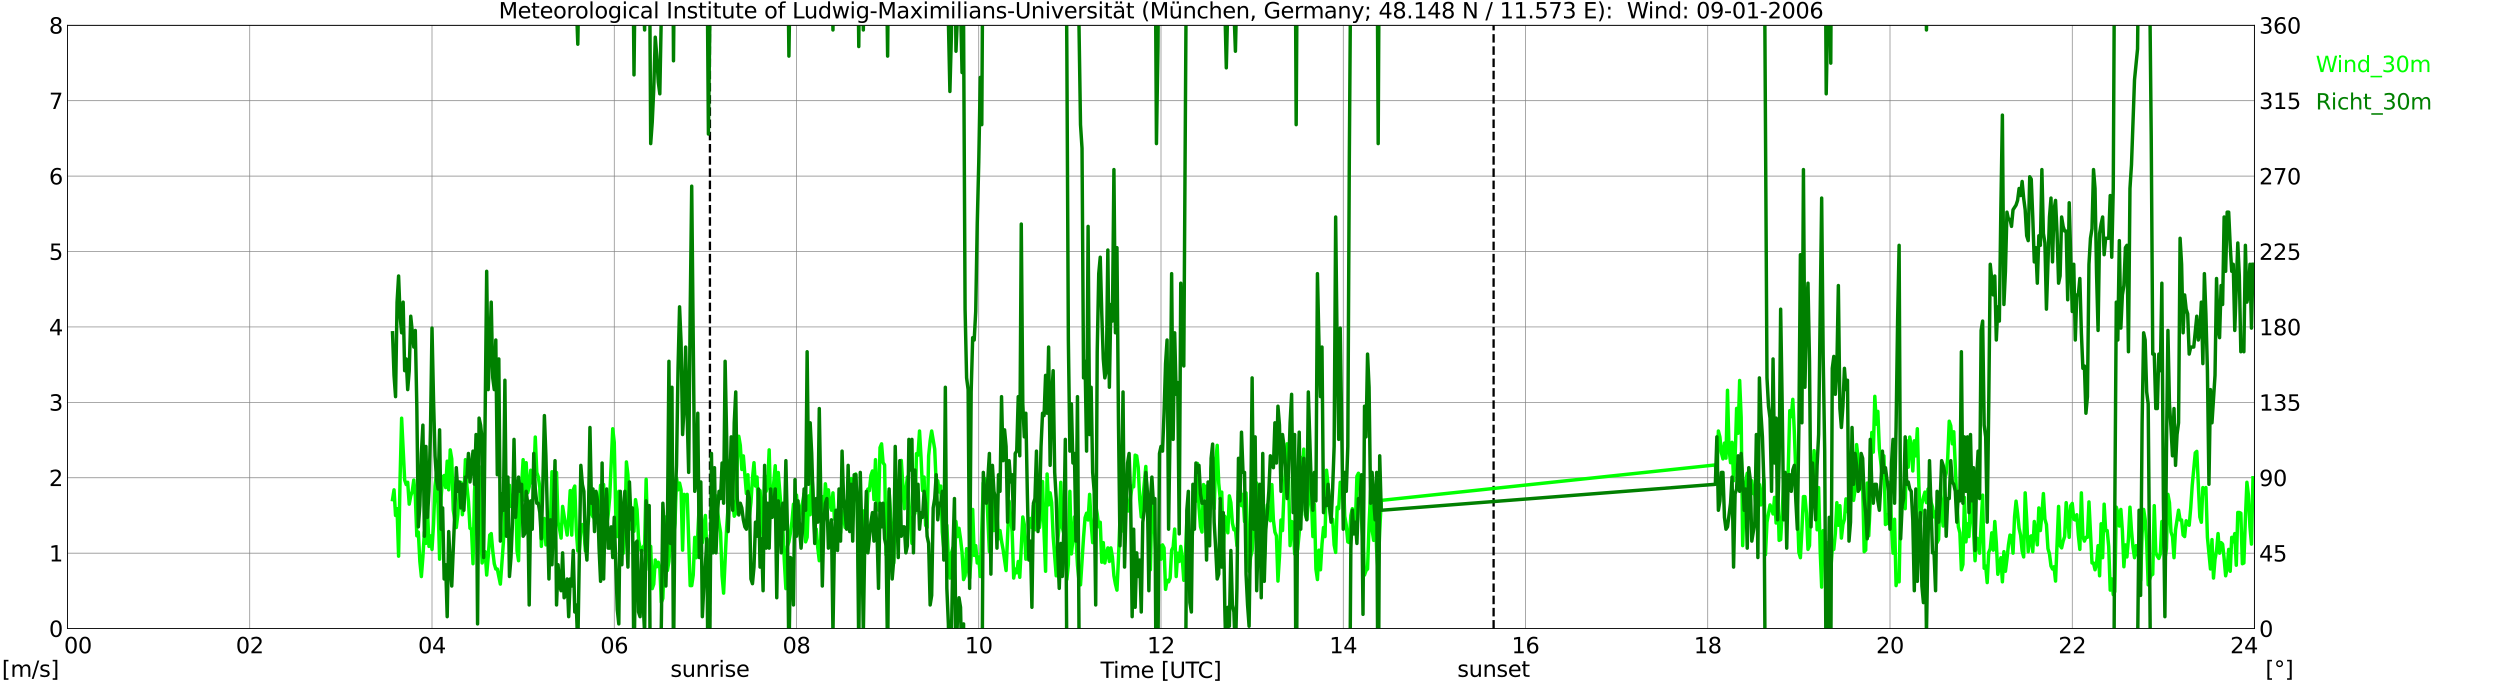 <?xml version="1.0" encoding="utf-8" standalone="no"?>
<!DOCTYPE svg PUBLIC "-//W3C//DTD SVG 1.1//EN"
  "http://www.w3.org/Graphics/SVG/1.1/DTD/svg11.dtd">
<svg xmlns:xlink="http://www.w3.org/1999/xlink" width="1085.4pt" height="296.64pt" viewBox="0 0 1085.4 296.64" xmlns="http://www.w3.org/2000/svg" version="1.1">
 <defs>
  <style type="text/css">*{stroke-linejoin: round; stroke-linecap: butt}</style>
 </defs>
 <g id="figure_1">
  <g id="patch_1">
   <path d="M 0 296.64 
L 1085.4 296.64 
L 1085.4 0 
L 0 0 
z
" style="fill: #ffffff"/>
  </g>
  <g id="axes_1">
   <g id="patch_2">
    <path d="M 29.306 272.909 
L 978.814 272.909 
L 978.814 10.976 
L 29.306 10.976 
z
" style="fill: #ffffff"/>
   </g>
   <g id="patch_3">
    <path d="M 978.814 272.909 
L 978.814 272.909 
L 978.814 10.976 
L 978.814 10.976 
z
" clip-path="url(#p13e1e736fb)" style="fill: #d3d3d3; opacity: 0.25; stroke: #d3d3d3; stroke-linejoin: miter"/>
   </g>
   <g id="matplotlib.axis_1">
    <g id="xtick_1">
     <g id="line2d_1">
      <path d="M 29.306 272.909 
L 29.306 10.976 
" clip-path="url(#p13e1e736fb)" style="fill: none; stroke: #808080; stroke-width: 0.3; stroke-linecap: square"/>
     </g>
     <g id="line2d_2"/>
     <g id="text_1">
      <!--    00 -->
      <g transform="translate(18.733 283.627) scale(0.095 -0.095)">
       <defs>
        <path id="DejaVuSans-20" transform="scale(0.016)"/>
        <path id="DejaVuSans-30" d="M 2034 4250 
Q 1547 4250 1301 3770 
Q 1056 3291 1056 2328 
Q 1056 1369 1301 889 
Q 1547 409 2034 409 
Q 2525 409 2770 889 
Q 3016 1369 3016 2328 
Q 3016 3291 2770 3770 
Q 2525 4250 2034 4250 
z
M 2034 4750 
Q 2819 4750 3233 4129 
Q 3647 3509 3647 2328 
Q 3647 1150 3233 529 
Q 2819 -91 2034 -91 
Q 1250 -91 836 529 
Q 422 1150 422 2328 
Q 422 3509 836 4129 
Q 1250 4750 2034 4750 
z
" transform="scale(0.016)"/>
       </defs>
       <use xlink:href="#DejaVuSans-20"/>
       <use xlink:href="#DejaVuSans-20" transform="translate(31.787 0)"/>
       <use xlink:href="#DejaVuSans-20" transform="translate(63.574 0)"/>
       <use xlink:href="#DejaVuSans-30" transform="translate(95.361 0)"/>
       <use xlink:href="#DejaVuSans-30" transform="translate(158.984 0)"/>
      </g>
     </g>
    </g>
    <g id="xtick_2">
     <g id="line2d_3">
      <path d="M 108.431 272.909 
L 108.431 10.976 
" clip-path="url(#p13e1e736fb)" style="fill: none; stroke: #808080; stroke-width: 0.3; stroke-linecap: square"/>
     </g>
     <g id="line2d_4"/>
     <g id="text_2">
      <!-- 02 -->
      <g transform="translate(102.387 283.627) scale(0.095 -0.095)">
       <defs>
        <path id="DejaVuSans-32" d="M 1228 531 
L 3431 531 
L 3431 0 
L 469 0 
L 469 531 
Q 828 903 1448 1529 
Q 2069 2156 2228 2338 
Q 2531 2678 2651 2914 
Q 2772 3150 2772 3378 
Q 2772 3750 2511 3984 
Q 2250 4219 1831 4219 
Q 1534 4219 1204 4116 
Q 875 4013 500 3803 
L 500 4441 
Q 881 4594 1212 4672 
Q 1544 4750 1819 4750 
Q 2544 4750 2975 4387 
Q 3406 4025 3406 3419 
Q 3406 3131 3298 2873 
Q 3191 2616 2906 2266 
Q 2828 2175 2409 1742 
Q 1991 1309 1228 531 
z
" transform="scale(0.016)"/>
       </defs>
       <use xlink:href="#DejaVuSans-30"/>
       <use xlink:href="#DejaVuSans-32" transform="translate(63.623 0)"/>
      </g>
     </g>
    </g>
    <g id="xtick_3">
     <g id="line2d_5">
      <path d="M 187.557 272.909 
L 187.557 10.976 
" clip-path="url(#p13e1e736fb)" style="fill: none; stroke: #808080; stroke-width: 0.3; stroke-linecap: square"/>
     </g>
     <g id="line2d_6"/>
     <g id="text_3">
      <!-- 04 -->
      <g transform="translate(181.513 283.627) scale(0.095 -0.095)">
       <defs>
        <path id="DejaVuSans-34" d="M 2419 4116 
L 825 1625 
L 2419 1625 
L 2419 4116 
z
M 2253 4666 
L 3047 4666 
L 3047 1625 
L 3713 1625 
L 3713 1100 
L 3047 1100 
L 3047 0 
L 2419 0 
L 2419 1100 
L 313 1100 
L 313 1709 
L 2253 4666 
z
" transform="scale(0.016)"/>
       </defs>
       <use xlink:href="#DejaVuSans-30"/>
       <use xlink:href="#DejaVuSans-34" transform="translate(63.623 0)"/>
      </g>
     </g>
    </g>
    <g id="xtick_4">
     <g id="line2d_7">
      <path d="M 266.683 272.909 
L 266.683 10.976 
" clip-path="url(#p13e1e736fb)" style="fill: none; stroke: #808080; stroke-width: 0.3; stroke-linecap: square"/>
     </g>
     <g id="line2d_8"/>
     <g id="text_4">
      <!-- 06 -->
      <g transform="translate(260.638 283.627) scale(0.095 -0.095)">
       <defs>
        <path id="DejaVuSans-36" d="M 2113 2584 
Q 1688 2584 1439 2293 
Q 1191 2003 1191 1497 
Q 1191 994 1439 701 
Q 1688 409 2113 409 
Q 2538 409 2786 701 
Q 3034 994 3034 1497 
Q 3034 2003 2786 2293 
Q 2538 2584 2113 2584 
z
M 3366 4563 
L 3366 3988 
Q 3128 4100 2886 4159 
Q 2644 4219 2406 4219 
Q 1781 4219 1451 3797 
Q 1122 3375 1075 2522 
Q 1259 2794 1537 2939 
Q 1816 3084 2150 3084 
Q 2853 3084 3261 2657 
Q 3669 2231 3669 1497 
Q 3669 778 3244 343 
Q 2819 -91 2113 -91 
Q 1303 -91 875 529 
Q 447 1150 447 2328 
Q 447 3434 972 4092 
Q 1497 4750 2381 4750 
Q 2619 4750 2861 4703 
Q 3103 4656 3366 4563 
z
" transform="scale(0.016)"/>
       </defs>
       <use xlink:href="#DejaVuSans-30"/>
       <use xlink:href="#DejaVuSans-36" transform="translate(63.623 0)"/>
      </g>
     </g>
    </g>
    <g id="xtick_5">
     <g id="line2d_9">
      <path d="M 345.808 272.909 
L 345.808 10.976 
" clip-path="url(#p13e1e736fb)" style="fill: none; stroke: #808080; stroke-width: 0.3; stroke-linecap: square"/>
     </g>
     <g id="line2d_10"/>
     <g id="text_5">
      <!-- 08 -->
      <g transform="translate(339.764 283.627) scale(0.095 -0.095)">
       <defs>
        <path id="DejaVuSans-38" d="M 2034 2216 
Q 1584 2216 1326 1975 
Q 1069 1734 1069 1313 
Q 1069 891 1326 650 
Q 1584 409 2034 409 
Q 2484 409 2743 651 
Q 3003 894 3003 1313 
Q 3003 1734 2745 1975 
Q 2488 2216 2034 2216 
z
M 1403 2484 
Q 997 2584 770 2862 
Q 544 3141 544 3541 
Q 544 4100 942 4425 
Q 1341 4750 2034 4750 
Q 2731 4750 3128 4425 
Q 3525 4100 3525 3541 
Q 3525 3141 3298 2862 
Q 3072 2584 2669 2484 
Q 3125 2378 3379 2068 
Q 3634 1759 3634 1313 
Q 3634 634 3220 271 
Q 2806 -91 2034 -91 
Q 1263 -91 848 271 
Q 434 634 434 1313 
Q 434 1759 690 2068 
Q 947 2378 1403 2484 
z
M 1172 3481 
Q 1172 3119 1398 2916 
Q 1625 2713 2034 2713 
Q 2441 2713 2670 2916 
Q 2900 3119 2900 3481 
Q 2900 3844 2670 4047 
Q 2441 4250 2034 4250 
Q 1625 4250 1398 4047 
Q 1172 3844 1172 3481 
z
" transform="scale(0.016)"/>
       </defs>
       <use xlink:href="#DejaVuSans-30"/>
       <use xlink:href="#DejaVuSans-38" transform="translate(63.623 0)"/>
      </g>
     </g>
    </g>
    <g id="xtick_6">
     <g id="line2d_11">
      <path d="M 424.934 272.909 
L 424.934 10.976 
" clip-path="url(#p13e1e736fb)" style="fill: none; stroke: #808080; stroke-width: 0.3; stroke-linecap: square"/>
     </g>
     <g id="line2d_12"/>
     <g id="text_6">
      <!-- 10 -->
      <g transform="translate(418.89 283.627) scale(0.095 -0.095)">
       <defs>
        <path id="DejaVuSans-31" d="M 794 531 
L 1825 531 
L 1825 4091 
L 703 3866 
L 703 4441 
L 1819 4666 
L 2450 4666 
L 2450 531 
L 3481 531 
L 3481 0 
L 794 0 
L 794 531 
z
" transform="scale(0.016)"/>
       </defs>
       <use xlink:href="#DejaVuSans-31"/>
       <use xlink:href="#DejaVuSans-30" transform="translate(63.623 0)"/>
      </g>
     </g>
    </g>
    <g id="xtick_7">
     <g id="line2d_13">
      <path d="M 504.06 272.909 
L 504.06 10.976 
" clip-path="url(#p13e1e736fb)" style="fill: none; stroke: #808080; stroke-width: 0.3; stroke-linecap: square"/>
     </g>
     <g id="line2d_14"/>
     <g id="text_7">
      <!-- 12 -->
      <g transform="translate(498.015 283.627) scale(0.095 -0.095)">
       <use xlink:href="#DejaVuSans-31"/>
       <use xlink:href="#DejaVuSans-32" transform="translate(63.623 0)"/>
      </g>
     </g>
    </g>
    <g id="xtick_8">
     <g id="line2d_15">
      <path d="M 583.185 272.909 
L 583.185 10.976 
" clip-path="url(#p13e1e736fb)" style="fill: none; stroke: #808080; stroke-width: 0.3; stroke-linecap: square"/>
     </g>
     <g id="line2d_16"/>
     <g id="text_8">
      <!-- 14 -->
      <g transform="translate(577.141 283.627) scale(0.095 -0.095)">
       <use xlink:href="#DejaVuSans-31"/>
       <use xlink:href="#DejaVuSans-34" transform="translate(63.623 0)"/>
      </g>
     </g>
    </g>
    <g id="xtick_9">
     <g id="line2d_17">
      <path d="M 662.311 272.909 
L 662.311 10.976 
" clip-path="url(#p13e1e736fb)" style="fill: none; stroke: #808080; stroke-width: 0.3; stroke-linecap: square"/>
     </g>
     <g id="line2d_18"/>
     <g id="text_9">
      <!-- 16 -->
      <g transform="translate(656.267 283.627) scale(0.095 -0.095)">
       <use xlink:href="#DejaVuSans-31"/>
       <use xlink:href="#DejaVuSans-36" transform="translate(63.623 0)"/>
      </g>
     </g>
    </g>
    <g id="xtick_10">
     <g id="line2d_19">
      <path d="M 741.437 272.909 
L 741.437 10.976 
" clip-path="url(#p13e1e736fb)" style="fill: none; stroke: #808080; stroke-width: 0.3; stroke-linecap: square"/>
     </g>
     <g id="line2d_20"/>
     <g id="text_10">
      <!-- 18 -->
      <g transform="translate(735.392 283.627) scale(0.095 -0.095)">
       <use xlink:href="#DejaVuSans-31"/>
       <use xlink:href="#DejaVuSans-38" transform="translate(63.623 0)"/>
      </g>
     </g>
    </g>
    <g id="xtick_11">
     <g id="line2d_21">
      <path d="M 820.562 272.909 
L 820.562 10.976 
" clip-path="url(#p13e1e736fb)" style="fill: none; stroke: #808080; stroke-width: 0.3; stroke-linecap: square"/>
     </g>
     <g id="line2d_22"/>
     <g id="text_11">
      <!-- 20 -->
      <g transform="translate(814.518 283.627) scale(0.095 -0.095)">
       <use xlink:href="#DejaVuSans-32"/>
       <use xlink:href="#DejaVuSans-30" transform="translate(63.623 0)"/>
      </g>
     </g>
    </g>
    <g id="xtick_12">
     <g id="line2d_23">
      <path d="M 899.688 272.909 
L 899.688 10.976 
" clip-path="url(#p13e1e736fb)" style="fill: none; stroke: #808080; stroke-width: 0.3; stroke-linecap: square"/>
     </g>
     <g id="line2d_24"/>
     <g id="text_12">
      <!-- 22 -->
      <g transform="translate(893.644 283.627) scale(0.095 -0.095)">
       <use xlink:href="#DejaVuSans-32"/>
       <use xlink:href="#DejaVuSans-32" transform="translate(63.623 0)"/>
      </g>
     </g>
    </g>
    <g id="xtick_13">
     <g id="line2d_25">
      <path d="M 978.814 272.909 
L 978.814 10.976 
" clip-path="url(#p13e1e736fb)" style="fill: none; stroke: #808080; stroke-width: 0.3; stroke-linecap: square"/>
     </g>
     <g id="line2d_26"/>
     <g id="text_13">
      <!-- 24    -->
      <g transform="translate(968.241 283.627) scale(0.095 -0.095)">
       <use xlink:href="#DejaVuSans-32"/>
       <use xlink:href="#DejaVuSans-34" transform="translate(63.623 0)"/>
       <use xlink:href="#DejaVuSans-20" transform="translate(127.246 0)"/>
       <use xlink:href="#DejaVuSans-20" transform="translate(159.033 0)"/>
       <use xlink:href="#DejaVuSans-20" transform="translate(190.82 0)"/>
      </g>
     </g>
    </g>
    <g id="text_14">
     <!-- Time [UTC] -->
     <g transform="translate(477.806 294.322) scale(0.095 -0.095)">
      <defs>
       <path id="DejaVuSans-54" d="M -19 4666 
L 3928 4666 
L 3928 4134 
L 2272 4134 
L 2272 0 
L 1638 0 
L 1638 4134 
L -19 4134 
L -19 4666 
z
" transform="scale(0.016)"/>
       <path id="DejaVuSans-69" d="M 603 3500 
L 1178 3500 
L 1178 0 
L 603 0 
L 603 3500 
z
M 603 4863 
L 1178 4863 
L 1178 4134 
L 603 4134 
L 603 4863 
z
" transform="scale(0.016)"/>
       <path id="DejaVuSans-6d" d="M 3328 2828 
Q 3544 3216 3844 3400 
Q 4144 3584 4550 3584 
Q 5097 3584 5394 3201 
Q 5691 2819 5691 2113 
L 5691 0 
L 5113 0 
L 5113 2094 
Q 5113 2597 4934 2840 
Q 4756 3084 4391 3084 
Q 3944 3084 3684 2787 
Q 3425 2491 3425 1978 
L 3425 0 
L 2847 0 
L 2847 2094 
Q 2847 2600 2669 2842 
Q 2491 3084 2119 3084 
Q 1678 3084 1418 2786 
Q 1159 2488 1159 1978 
L 1159 0 
L 581 0 
L 581 3500 
L 1159 3500 
L 1159 2956 
Q 1356 3278 1631 3431 
Q 1906 3584 2284 3584 
Q 2666 3584 2933 3390 
Q 3200 3197 3328 2828 
z
" transform="scale(0.016)"/>
       <path id="DejaVuSans-65" d="M 3597 1894 
L 3597 1613 
L 953 1613 
Q 991 1019 1311 708 
Q 1631 397 2203 397 
Q 2534 397 2845 478 
Q 3156 559 3463 722 
L 3463 178 
Q 3153 47 2828 -22 
Q 2503 -91 2169 -91 
Q 1331 -91 842 396 
Q 353 884 353 1716 
Q 353 2575 817 3079 
Q 1281 3584 2069 3584 
Q 2775 3584 3186 3129 
Q 3597 2675 3597 1894 
z
M 3022 2063 
Q 3016 2534 2758 2815 
Q 2500 3097 2075 3097 
Q 1594 3097 1305 2825 
Q 1016 2553 972 2059 
L 3022 2063 
z
" transform="scale(0.016)"/>
       <path id="DejaVuSans-5b" d="M 550 4863 
L 1875 4863 
L 1875 4416 
L 1125 4416 
L 1125 -397 
L 1875 -397 
L 1875 -844 
L 550 -844 
L 550 4863 
z
" transform="scale(0.016)"/>
       <path id="DejaVuSans-55" d="M 556 4666 
L 1191 4666 
L 1191 1831 
Q 1191 1081 1462 751 
Q 1734 422 2344 422 
Q 2950 422 3222 751 
Q 3494 1081 3494 1831 
L 3494 4666 
L 4128 4666 
L 4128 1753 
Q 4128 841 3676 375 
Q 3225 -91 2344 -91 
Q 1459 -91 1007 375 
Q 556 841 556 1753 
L 556 4666 
z
" transform="scale(0.016)"/>
       <path id="DejaVuSans-43" d="M 4122 4306 
L 4122 3641 
Q 3803 3938 3442 4084 
Q 3081 4231 2675 4231 
Q 1875 4231 1450 3742 
Q 1025 3253 1025 2328 
Q 1025 1406 1450 917 
Q 1875 428 2675 428 
Q 3081 428 3442 575 
Q 3803 722 4122 1019 
L 4122 359 
Q 3791 134 3420 21 
Q 3050 -91 2638 -91 
Q 1578 -91 968 557 
Q 359 1206 359 2328 
Q 359 3453 968 4101 
Q 1578 4750 2638 4750 
Q 3056 4750 3426 4639 
Q 3797 4528 4122 4306 
z
" transform="scale(0.016)"/>
       <path id="DejaVuSans-5d" d="M 1947 4863 
L 1947 -844 
L 622 -844 
L 622 -397 
L 1369 -397 
L 1369 4416 
L 622 4416 
L 622 4863 
L 1947 4863 
z
" transform="scale(0.016)"/>
      </defs>
      <use xlink:href="#DejaVuSans-54"/>
      <use xlink:href="#DejaVuSans-69" transform="translate(57.959 0)"/>
      <use xlink:href="#DejaVuSans-6d" transform="translate(85.742 0)"/>
      <use xlink:href="#DejaVuSans-65" transform="translate(183.154 0)"/>
      <use xlink:href="#DejaVuSans-20" transform="translate(244.678 0)"/>
      <use xlink:href="#DejaVuSans-5b" transform="translate(276.465 0)"/>
      <use xlink:href="#DejaVuSans-55" transform="translate(315.479 0)"/>
      <use xlink:href="#DejaVuSans-54" transform="translate(388.672 0)"/>
      <use xlink:href="#DejaVuSans-43" transform="translate(443.881 0)"/>
      <use xlink:href="#DejaVuSans-5d" transform="translate(513.705 0)"/>
     </g>
    </g>
   </g>
   <g id="matplotlib.axis_2">
    <g id="ytick_1">
     <g id="line2d_27">
      <path d="M 29.306 272.909 
L 978.814 272.909 
" clip-path="url(#p13e1e736fb)" style="fill: none; stroke: #808080; stroke-width: 0.3; stroke-linecap: square"/>
     </g>
     <g id="line2d_28"/>
     <g id="text_15">
      <!-- 0 -->
      <g transform="translate(21.261 276.518) scale(0.095 -0.095)">
       <use xlink:href="#DejaVuSans-30"/>
      </g>
     </g>
    </g>
    <g id="ytick_2">
     <g id="line2d_29">
      <path d="M 29.306 240.167 
L 978.814 240.167 
" clip-path="url(#p13e1e736fb)" style="fill: none; stroke: #808080; stroke-width: 0.3; stroke-linecap: square"/>
     </g>
     <g id="line2d_30"/>
     <g id="text_16">
      <!-- 1 -->
      <g transform="translate(21.261 243.776) scale(0.095 -0.095)">
       <use xlink:href="#DejaVuSans-31"/>
      </g>
     </g>
    </g>
    <g id="ytick_3">
     <g id="line2d_31">
      <path d="M 29.306 207.426 
L 978.814 207.426 
" clip-path="url(#p13e1e736fb)" style="fill: none; stroke: #808080; stroke-width: 0.3; stroke-linecap: square"/>
     </g>
     <g id="line2d_32"/>
     <g id="text_17">
      <!-- 2 -->
      <g transform="translate(21.261 211.035) scale(0.095 -0.095)">
       <use xlink:href="#DejaVuSans-32"/>
      </g>
     </g>
    </g>
    <g id="ytick_4">
     <g id="line2d_33">
      <path d="M 29.306 174.684 
L 978.814 174.684 
" clip-path="url(#p13e1e736fb)" style="fill: none; stroke: #808080; stroke-width: 0.3; stroke-linecap: square"/>
     </g>
     <g id="line2d_34"/>
     <g id="text_18">
      <!-- 3 -->
      <g transform="translate(21.261 178.293) scale(0.095 -0.095)">
       <defs>
        <path id="DejaVuSans-33" d="M 2597 2516 
Q 3050 2419 3304 2112 
Q 3559 1806 3559 1356 
Q 3559 666 3084 287 
Q 2609 -91 1734 -91 
Q 1441 -91 1130 -33 
Q 819 25 488 141 
L 488 750 
Q 750 597 1062 519 
Q 1375 441 1716 441 
Q 2309 441 2620 675 
Q 2931 909 2931 1356 
Q 2931 1769 2642 2001 
Q 2353 2234 1838 2234 
L 1294 2234 
L 1294 2753 
L 1863 2753 
Q 2328 2753 2575 2939 
Q 2822 3125 2822 3475 
Q 2822 3834 2567 4026 
Q 2313 4219 1838 4219 
Q 1578 4219 1281 4162 
Q 984 4106 628 3988 
L 628 4550 
Q 988 4650 1302 4700 
Q 1616 4750 1894 4750 
Q 2613 4750 3031 4423 
Q 3450 4097 3450 3541 
Q 3450 3153 3228 2886 
Q 3006 2619 2597 2516 
z
" transform="scale(0.016)"/>
       </defs>
       <use xlink:href="#DejaVuSans-33"/>
      </g>
     </g>
    </g>
    <g id="ytick_5">
     <g id="line2d_35">
      <path d="M 29.306 141.942 
L 978.814 141.942 
" clip-path="url(#p13e1e736fb)" style="fill: none; stroke: #808080; stroke-width: 0.3; stroke-linecap: square"/>
     </g>
     <g id="line2d_36"/>
     <g id="text_19">
      <!-- 4 -->
      <g transform="translate(21.261 145.551) scale(0.095 -0.095)">
       <use xlink:href="#DejaVuSans-34"/>
      </g>
     </g>
    </g>
    <g id="ytick_6">
     <g id="line2d_37">
      <path d="M 29.306 109.201 
L 978.814 109.201 
" clip-path="url(#p13e1e736fb)" style="fill: none; stroke: #808080; stroke-width: 0.3; stroke-linecap: square"/>
     </g>
     <g id="line2d_38"/>
     <g id="text_20">
      <!-- 5 -->
      <g transform="translate(21.261 112.81) scale(0.095 -0.095)">
       <defs>
        <path id="DejaVuSans-35" d="M 691 4666 
L 3169 4666 
L 3169 4134 
L 1269 4134 
L 1269 2991 
Q 1406 3038 1543 3061 
Q 1681 3084 1819 3084 
Q 2600 3084 3056 2656 
Q 3513 2228 3513 1497 
Q 3513 744 3044 326 
Q 2575 -91 1722 -91 
Q 1428 -91 1123 -41 
Q 819 9 494 109 
L 494 744 
Q 775 591 1075 516 
Q 1375 441 1709 441 
Q 2250 441 2565 725 
Q 2881 1009 2881 1497 
Q 2881 1984 2565 2268 
Q 2250 2553 1709 2553 
Q 1456 2553 1204 2497 
Q 953 2441 691 2322 
L 691 4666 
z
" transform="scale(0.016)"/>
       </defs>
       <use xlink:href="#DejaVuSans-35"/>
      </g>
     </g>
    </g>
    <g id="ytick_7">
     <g id="line2d_39">
      <path d="M 29.306 76.459 
L 978.814 76.459 
" clip-path="url(#p13e1e736fb)" style="fill: none; stroke: #808080; stroke-width: 0.3; stroke-linecap: square"/>
     </g>
     <g id="line2d_40"/>
     <g id="text_21">
      <!-- 6 -->
      <g transform="translate(21.261 80.068) scale(0.095 -0.095)">
       <use xlink:href="#DejaVuSans-36"/>
      </g>
     </g>
    </g>
    <g id="ytick_8">
     <g id="line2d_41">
      <path d="M 29.306 43.717 
L 978.814 43.717 
" clip-path="url(#p13e1e736fb)" style="fill: none; stroke: #808080; stroke-width: 0.3; stroke-linecap: square"/>
     </g>
     <g id="line2d_42"/>
     <g id="text_22">
      <!-- 7 -->
      <g transform="translate(21.261 47.327) scale(0.095 -0.095)">
       <defs>
        <path id="DejaVuSans-37" d="M 525 4666 
L 3525 4666 
L 3525 4397 
L 1831 0 
L 1172 0 
L 2766 4134 
L 525 4134 
L 525 4666 
z
" transform="scale(0.016)"/>
       </defs>
       <use xlink:href="#DejaVuSans-37"/>
      </g>
     </g>
    </g>
    <g id="ytick_9">
     <g id="line2d_43">
      <path d="M 29.306 10.976 
L 978.814 10.976 
" clip-path="url(#p13e1e736fb)" style="fill: none; stroke: #808080; stroke-width: 0.3; stroke-linecap: square"/>
     </g>
     <g id="line2d_44"/>
     <g id="text_23">
      <!-- 8 -->
      <g transform="translate(21.261 14.585) scale(0.095 -0.095)">
       <use xlink:href="#DejaVuSans-38"/>
      </g>
     </g>
    </g>
   </g>
   <g id="line2d_45">
    <path d="M 308.224 272.909 
L 308.224 10.976 
" clip-path="url(#p13e1e736fb)" style="fill: none; stroke-dasharray: 3.7,1.6; stroke-dashoffset: 0; stroke: #000000"/>
   </g>
   <g id="line2d_46">
    <path d="M 648.464 272.909 
L 648.464 10.976 
" clip-path="url(#p13e1e736fb)" style="fill: none; stroke-dasharray: 3.7,1.6; stroke-dashoffset: 0; stroke: #000000"/>
   </g>
   <g id="line2d_47">
    <path d="M 170.413 216.921 
L 171.073 212.664 
L 171.732 223.796 
L 172.391 220.85 
L 173.051 241.477 
L 173.71 207.098 
L 174.37 181.56 
L 175.688 208.408 
L 176.348 210.372 
L 177.007 209.39 
L 177.666 218.885 
L 178.326 215.284 
L 178.985 213.319 
L 179.645 208.408 
L 180.304 215.284 
L 180.963 232.637 
L 181.623 231 
L 182.282 243.769 
L 182.941 250.317 
L 183.601 241.804 
L 184.26 231 
L 184.92 235.911 
L 185.579 220.522 
L 186.238 237.22 
L 186.898 232.637 
L 187.557 238.53 
L 188.217 227.725 
L 188.876 211.027 
L 189.535 205.461 
L 190.195 219.54 
L 190.854 242.786 
L 191.513 215.938 
L 192.173 207.098 
L 192.832 206.443 
L 193.492 211.682 
L 194.151 200.222 
L 194.81 212.664 
L 195.47 195.311 
L 196.129 199.24 
L 196.788 221.504 
L 197.448 225.761 
L 198.107 229.035 
L 198.767 223.469 
L 199.426 212.992 
L 200.085 209.39 
L 200.745 223.469 
L 201.404 215.611 
L 202.063 199.568 
L 202.723 211.027 
L 203.382 217.575 
L 204.042 229.362 
L 204.701 229.69 
L 205.36 244.751 
L 206.02 213.319 
L 206.679 201.859 
L 207.339 232.309 
L 207.998 202.514 
L 208.657 228.053 
L 209.317 244.424 
L 210.635 239.512 
L 211.295 249.662 
L 211.954 241.804 
L 212.614 232.309 
L 213.273 231.654 
L 213.932 239.185 
L 214.592 244.751 
L 215.251 247.043 
L 215.91 247.043 
L 217.229 253.591 
L 218.548 235.583 
L 219.207 219.867 
L 219.867 213.974 
L 220.526 224.451 
L 221.186 210.7 
L 221.845 219.867 
L 222.504 218.558 
L 223.164 212.992 
L 223.823 212.992 
L 224.482 239.185 
L 225.142 243.441 
L 225.801 210.045 
L 226.461 211.027 
L 227.12 199.568 
L 227.779 217.248 
L 228.439 200.877 
L 229.098 213.974 
L 229.757 211.355 
L 230.417 204.151 
L 231.076 209.717 
L 231.736 207.753 
L 232.395 189.745 
L 233.054 205.134 
L 233.714 207.098 
L 234.373 211.682 
L 235.033 237.22 
L 235.692 229.035 
L 236.351 225.106 
L 237.011 236.566 
L 237.67 234.928 
L 238.329 225.433 
L 238.989 226.416 
L 239.648 204.806 
L 240.308 219.213 
L 240.967 222.159 
L 241.626 205.134 
L 242.286 226.743 
L 242.945 229.69 
L 243.604 233.619 
L 244.264 219.867 
L 246.242 232.309 
L 246.901 224.451 
L 247.561 212.992 
L 248.22 232.309 
L 248.88 212.664 
L 249.539 211.027 
L 250.198 230.017 
L 250.858 239.185 
L 251.517 238.857 
L 252.176 230.017 
L 252.836 227.725 
L 253.495 229.362 
L 254.155 239.185 
L 254.814 228.708 
L 255.473 226.416 
L 256.133 210.372 
L 256.792 222.814 
L 257.451 224.451 
L 258.111 218.558 
L 258.77 218.558 
L 259.43 222.487 
L 260.089 219.54 
L 260.748 210.7 
L 261.408 224.451 
L 262.067 210.372 
L 262.726 232.964 
L 264.045 223.469 
L 264.705 215.938 
L 266.023 186.143 
L 266.683 192.037 
L 267.342 222.487 
L 268.002 232.964 
L 268.661 213.319 
L 269.32 215.611 
L 269.98 226.088 
L 270.639 240.167 
L 271.298 230.345 
L 271.958 200.55 
L 272.617 206.116 
L 273.277 227.398 
L 273.936 229.69 
L 274.595 224.124 
L 275.255 230.672 
L 275.914 216.921 
L 276.573 221.177 
L 277.233 234.274 
L 277.892 237.875 
L 278.552 239.84 
L 279.211 237.548 
L 279.87 236.566 
L 280.53 208.08 
L 281.189 233.946 
L 281.849 247.37 
L 282.508 237.22 
L 283.167 255.556 
L 283.827 253.591 
L 284.486 243.114 
L 285.145 246.061 
L 285.805 244.096 
L 286.464 246.388 
L 287.124 261.449 
L 287.783 259.812 
L 289.102 224.451 
L 289.761 247.698 
L 290.42 243.769 
L 291.08 234.274 
L 291.739 238.857 
L 293.058 227.071 
L 293.717 207.426 
L 294.377 212.664 
L 295.036 209.717 
L 295.696 212.664 
L 296.355 238.857 
L 297.014 214.629 
L 297.674 216.266 
L 298.333 214.629 
L 299.652 254.246 
L 300.311 254.246 
L 300.971 249.662 
L 301.63 233.291 
L 302.289 242.132 
L 302.949 231.982 
L 303.608 218.558 
L 304.927 235.583 
L 305.586 228.38 
L 306.246 223.796 
L 306.905 240.495 
L 307.564 246.061 
L 308.224 234.601 
L 308.883 236.566 
L 309.543 232.637 
L 310.202 233.946 
L 310.861 215.284 
L 311.521 221.832 
L 312.18 227.071 
L 312.839 231.327 
L 313.499 249.99 
L 314.158 257.52 
L 315.477 229.035 
L 316.136 219.867 
L 316.796 199.895 
L 317.455 214.629 
L 318.114 217.575 
L 318.774 224.124 
L 319.433 222.814 
L 320.093 199.895 
L 320.752 189.418 
L 321.411 193.347 
L 322.071 203.824 
L 322.73 197.93 
L 324.049 214.301 
L 324.708 206.116 
L 325.368 223.796 
L 326.027 218.23 
L 326.686 207.753 
L 327.346 200.877 
L 328.005 211.027 
L 328.665 207.098 
L 329.324 222.814 
L 329.983 212.992 
L 330.643 221.177 
L 331.302 234.274 
L 331.961 206.443 
L 332.621 213.319 
L 333.28 211.027 
L 333.94 195.311 
L 334.599 219.54 
L 335.258 219.54 
L 335.918 209.717 
L 336.577 202.187 
L 337.236 221.504 
L 337.896 205.134 
L 339.215 221.832 
L 339.874 229.035 
L 340.533 243.769 
L 341.193 255.556 
L 341.852 237.22 
L 342.512 235.256 
L 343.171 231.327 
L 343.83 226.416 
L 344.49 218.885 
L 345.149 230.017 
L 345.808 214.956 
L 346.468 223.796 
L 347.127 225.433 
L 347.787 220.522 
L 348.446 218.23 
L 349.105 214.301 
L 349.765 235.256 
L 350.424 233.291 
L 351.083 215.284 
L 351.743 223.469 
L 352.402 204.479 
L 353.062 215.611 
L 353.721 231.982 
L 354.38 229.69 
L 355.04 237.875 
L 355.699 243.441 
L 356.359 233.619 
L 357.018 215.611 
L 357.677 224.779 
L 358.337 210.045 
L 358.996 216.266 
L 359.655 212.664 
L 360.315 219.213 
L 360.974 221.504 
L 361.634 213.974 
L 362.293 225.433 
L 362.952 222.159 
L 363.612 225.433 
L 364.271 218.23 
L 364.93 231.327 
L 365.59 221.832 
L 366.249 223.796 
L 366.909 229.035 
L 368.227 227.725 
L 369.546 207.753 
L 370.206 212.664 
L 370.865 207.753 
L 371.524 205.788 
L 372.184 219.867 
L 372.843 252.609 
L 373.502 219.867 
L 374.162 228.708 
L 374.821 221.832 
L 375.481 235.911 
L 376.14 229.69 
L 376.799 212.337 
L 377.459 212.992 
L 378.118 206.443 
L 378.777 204.479 
L 379.437 216.921 
L 380.096 199.568 
L 380.756 217.903 
L 381.415 221.504 
L 382.074 194.329 
L 382.734 192.692 
L 383.393 200.877 
L 384.053 201.859 
L 384.712 240.822 
L 385.371 228.38 
L 386.031 213.319 
L 386.69 224.451 
L 387.349 230.345 
L 388.009 244.424 
L 388.668 220.85 
L 389.328 227.725 
L 389.987 214.956 
L 390.646 230.017 
L 391.306 199.895 
L 392.624 220.85 
L 393.284 212.992 
L 393.943 207.098 
L 395.262 227.725 
L 395.921 235.911 
L 396.581 224.124 
L 397.24 222.814 
L 397.899 196.948 
L 398.559 197.603 
L 399.218 187.126 
L 399.878 198.585 
L 400.537 212.992 
L 401.196 207.098 
L 401.856 228.053 
L 402.515 229.035 
L 403.175 197.93 
L 403.834 191.382 
L 404.493 187.126 
L 405.812 194.984 
L 406.471 210.372 
L 407.131 208.735 
L 407.79 213.646 
L 408.45 211.027 
L 409.109 231 
L 409.768 238.203 
L 410.428 234.928 
L 411.087 228.053 
L 411.746 242.786 
L 412.406 250.972 
L 413.065 240.167 
L 413.725 237.875 
L 414.384 246.388 
L 415.043 226.416 
L 415.703 232.964 
L 416.362 229.362 
L 417.022 233.946 
L 417.681 239.84 
L 418.34 251.627 
L 419 249.99 
L 419.659 238.203 
L 420.318 246.715 
L 420.978 250.972 
L 421.637 241.477 
L 422.297 221.177 
L 422.956 241.149 
L 423.615 236.893 
L 424.275 244.424 
L 424.934 241.804 
L 425.593 250.317 
L 426.912 209.717 
L 427.572 207.753 
L 428.231 210.7 
L 429.55 239.512 
L 430.209 238.53 
L 430.869 213.974 
L 431.528 230.345 
L 432.187 228.708 
L 432.847 223.142 
L 433.506 233.946 
L 434.165 230.345 
L 434.825 234.928 
L 435.484 238.53 
L 436.803 247.698 
L 438.122 217.575 
L 439.44 231 
L 440.1 250.972 
L 440.759 247.043 
L 441.419 248.68 
L 442.078 243.769 
L 442.737 250.644 
L 444.056 224.451 
L 444.716 227.725 
L 445.375 242.786 
L 446.034 239.512 
L 446.694 229.362 
L 447.353 225.106 
L 448.012 229.035 
L 448.672 219.54 
L 449.331 230.017 
L 449.991 207.426 
L 450.65 221.177 
L 451.309 229.035 
L 451.969 222.487 
L 452.628 209.063 
L 453.287 231.327 
L 453.947 248.025 
L 454.606 205.788 
L 455.266 219.213 
L 455.925 213.974 
L 456.584 218.23 
L 457.244 232.964 
L 458.563 249.99 
L 459.222 234.928 
L 459.881 227.725 
L 460.541 209.39 
L 461.2 229.035 
L 461.859 231.654 
L 462.519 237.875 
L 463.178 251.627 
L 463.838 245.078 
L 464.497 213.319 
L 465.156 240.495 
L 465.816 234.274 
L 466.475 224.451 
L 467.134 233.291 
L 467.794 245.406 
L 468.453 252.282 
L 469.113 253.919 
L 470.431 233.291 
L 471.091 224.779 
L 471.75 222.814 
L 472.409 225.761 
L 473.069 214.629 
L 473.728 227.071 
L 474.388 235.583 
L 475.706 219.213 
L 476.366 223.142 
L 477.025 228.708 
L 477.685 226.743 
L 478.344 244.096 
L 479.003 235.583 
L 479.663 244.424 
L 480.322 240.495 
L 480.981 237.875 
L 481.641 243.769 
L 482.3 237.875 
L 482.96 241.804 
L 483.619 249.99 
L 484.278 253.591 
L 484.938 256.211 
L 485.597 242.459 
L 486.256 224.779 
L 486.916 230.672 
L 488.235 212.009 
L 488.894 212.664 
L 489.553 221.832 
L 490.213 221.832 
L 490.872 215.611 
L 491.532 211.027 
L 492.191 211.355 
L 492.85 197.603 
L 493.51 197.93 
L 494.169 202.842 
L 494.828 216.921 
L 495.488 224.451 
L 496.807 209.717 
L 497.466 202.514 
L 498.125 219.54 
L 498.785 231.654 
L 499.444 247.37 
L 500.103 218.558 
L 500.763 222.487 
L 502.082 244.424 
L 502.741 245.733 
L 503.4 236.893 
L 504.06 242.786 
L 504.719 236.566 
L 505.379 237.875 
L 506.038 255.883 
L 506.697 251.954 
L 507.357 252.609 
L 508.016 250.972 
L 508.675 238.857 
L 509.335 237.548 
L 509.994 229.69 
L 510.654 250.317 
L 511.313 240.167 
L 511.972 243.769 
L 512.632 237.22 
L 513.291 242.459 
L 513.95 251.954 
L 514.61 242.459 
L 515.269 226.088 
L 515.929 235.911 
L 516.588 254.901 
L 517.247 239.84 
L 517.907 227.725 
L 518.566 212.009 
L 519.226 217.575 
L 519.885 201.205 
L 520.544 220.195 
L 521.204 228.708 
L 521.863 231 
L 522.522 210.372 
L 523.182 215.938 
L 523.841 211.027 
L 524.501 214.956 
L 525.16 224.451 
L 525.819 203.497 
L 526.479 198.585 
L 527.138 220.85 
L 527.797 201.205 
L 528.457 193.347 
L 529.116 209.717 
L 529.776 216.593 
L 530.435 213.646 
L 531.094 238.53 
L 531.754 224.124 
L 532.413 225.761 
L 533.073 231.327 
L 533.732 215.284 
L 534.391 218.23 
L 535.051 227.071 
L 535.71 230.017 
L 536.369 229.69 
L 537.029 236.893 
L 537.688 213.319 
L 538.348 210.372 
L 539.007 219.54 
L 539.666 214.629 
L 540.326 226.416 
L 540.985 213.974 
L 542.304 248.025 
L 542.963 241.804 
L 543.623 239.185 
L 544.941 223.142 
L 545.601 209.717 
L 546.26 218.23 
L 546.919 232.637 
L 547.579 242.786 
L 548.238 235.911 
L 548.898 243.441 
L 549.557 225.761 
L 550.216 219.213 
L 550.876 225.106 
L 551.535 226.088 
L 552.195 210.372 
L 552.854 225.761 
L 553.513 231 
L 554.173 232.637 
L 554.832 252.282 
L 555.491 241.804 
L 556.151 225.761 
L 556.81 230.345 
L 557.47 213.319 
L 558.788 192.692 
L 559.448 208.08 
L 560.107 236.893 
L 560.766 226.416 
L 561.426 226.743 
L 562.085 240.495 
L 562.745 240.167 
L 563.404 238.53 
L 564.063 231.327 
L 564.723 198.585 
L 565.382 207.753 
L 566.042 194.984 
L 566.701 223.469 
L 567.36 225.433 
L 568.02 218.23 
L 568.679 204.806 
L 569.338 216.593 
L 569.998 232.964 
L 570.657 218.885 
L 571.317 247.043 
L 571.976 251.627 
L 572.635 238.857 
L 573.295 247.37 
L 573.954 236.238 
L 574.613 229.035 
L 575.273 232.964 
L 575.932 204.151 
L 576.592 210.7 
L 577.251 219.213 
L 577.91 225.433 
L 578.57 225.433 
L 579.229 236.566 
L 579.889 239.84 
L 580.548 220.195 
L 581.207 220.85 
L 581.867 209.39 
L 582.526 213.319 
L 583.185 206.443 
L 583.845 224.124 
L 584.504 228.053 
L 585.164 235.256 
L 585.823 235.583 
L 586.482 223.796 
L 587.142 220.85 
L 587.801 231.654 
L 588.46 227.071 
L 589.12 206.771 
L 589.779 205.461 
L 590.439 212.337 
L 591.098 225.761 
L 591.757 234.274 
L 592.417 249.662 
L 593.076 247.698 
L 593.736 247.043 
L 594.395 227.725 
L 595.054 212.992 
L 595.714 230.017 
L 596.373 234.601 
L 597.032 220.522 
L 597.692 239.185 
L 598.351 248.353 
L 599.011 230.672 
L 599.67 217.248 
L 744.734 201.859 
L 745.393 208.735 
L 746.052 187.126 
L 746.712 189.745 
L 747.371 196.621 
L 748.031 199.24 
L 748.69 192.364 
L 749.349 198.913 
L 750.009 169.445 
L 750.668 194.984 
L 751.327 200.877 
L 751.987 192.037 
L 752.646 208.735 
L 753.306 199.24 
L 753.965 177.303 
L 754.624 188.108 
L 755.284 165.189 
L 755.943 181.232 
L 756.602 236.893 
L 757.262 216.266 
L 757.921 209.063 
L 758.581 205.461 
L 759.24 205.788 
L 759.899 212.664 
L 760.559 208.735 
L 761.218 214.301 
L 761.878 214.629 
L 762.537 221.504 
L 763.196 213.319 
L 763.856 210.372 
L 764.515 219.213 
L 765.174 215.284 
L 765.834 208.08 
L 766.493 240.822 
L 767.153 226.743 
L 768.471 219.213 
L 769.131 220.85 
L 769.79 223.142 
L 770.449 215.938 
L 771.109 227.071 
L 771.768 211.682 
L 772.428 234.601 
L 773.087 234.274 
L 774.406 210.372 
L 775.065 220.85 
L 775.725 217.575 
L 776.384 203.824 
L 777.043 178.285 
L 777.703 180.905 
L 778.362 173.374 
L 779.021 187.453 
L 779.681 205.461 
L 780.34 220.195 
L 781 239.84 
L 781.659 242.132 
L 782.318 230.017 
L 782.978 215.611 
L 783.637 215.611 
L 784.296 222.814 
L 784.956 238.53 
L 785.615 236.893 
L 786.275 210.7 
L 786.934 209.39 
L 787.593 195.639 
L 788.253 206.116 
L 788.912 230.017 
L 789.572 211.682 
L 790.231 238.53 
L 790.89 254.901 
L 791.55 230.345 
L 792.209 238.53 
L 792.868 244.751 
L 793.528 235.583 
L 794.187 246.715 
L 794.847 247.698 
L 795.506 237.875 
L 796.165 238.53 
L 796.825 231.654 
L 797.484 218.23 
L 798.143 228.053 
L 798.803 219.54 
L 799.462 233.619 
L 800.122 227.725 
L 800.781 225.433 
L 801.44 216.593 
L 802.1 222.159 
L 802.759 218.23 
L 803.419 206.443 
L 804.078 210.372 
L 804.737 217.248 
L 805.397 212.664 
L 806.056 193.019 
L 807.375 204.806 
L 808.034 210.372 
L 808.694 210.7 
L 809.353 239.512 
L 810.012 238.857 
L 810.672 209.717 
L 811.331 232.637 
L 811.99 217.903 
L 812.65 187.781 
L 813.309 196.293 
L 813.969 172.065 
L 814.628 184.179 
L 815.287 178.613 
L 815.947 194.984 
L 817.265 207.426 
L 817.925 197.93 
L 818.584 227.725 
L 819.244 223.469 
L 819.903 227.398 
L 820.562 209.39 
L 821.222 228.38 
L 821.881 240.167 
L 822.541 225.433 
L 823.2 254.246 
L 823.859 249.99 
L 824.519 252.609 
L 825.178 216.593 
L 825.837 220.195 
L 826.497 215.284 
L 827.156 220.85 
L 827.816 191.382 
L 828.475 202.842 
L 829.134 189.745 
L 829.794 193.674 
L 830.453 204.479 
L 831.112 191.382 
L 831.772 197.93 
L 832.431 186.143 
L 833.091 210.7 
L 833.75 227.071 
L 834.409 218.885 
L 835.069 215.938 
L 835.728 213.646 
L 836.388 218.23 
L 837.047 212.337 
L 837.706 212.664 
L 838.366 217.903 
L 839.025 220.195 
L 839.684 224.451 
L 840.344 222.159 
L 841.003 235.583 
L 841.663 234.274 
L 842.322 213.974 
L 842.981 222.159 
L 843.641 228.38 
L 844.3 208.08 
L 844.959 205.461 
L 845.619 198.913 
L 846.278 182.869 
L 846.938 184.834 
L 847.597 192.692 
L 848.256 187.453 
L 849.575 217.903 
L 850.235 228.708 
L 850.894 231.327 
L 851.553 247.37 
L 852.213 245.078 
L 852.872 215.938 
L 853.531 235.256 
L 854.191 227.398 
L 854.85 232.964 
L 855.51 214.629 
L 856.828 230.345 
L 857.488 243.441 
L 858.147 233.619 
L 858.806 233.946 
L 859.466 240.167 
L 860.785 214.956 
L 861.444 246.715 
L 862.103 245.733 
L 862.763 252.936 
L 863.422 239.84 
L 864.082 238.203 
L 864.741 231.327 
L 865.4 238.857 
L 866.06 226.416 
L 866.719 235.583 
L 867.378 249.335 
L 868.697 242.132 
L 869.357 252.609 
L 870.016 239.512 
L 870.675 248.025 
L 871.335 242.786 
L 871.994 236.566 
L 872.653 232.309 
L 873.313 232.637 
L 873.972 240.167 
L 874.632 224.451 
L 875.291 217.575 
L 875.95 222.814 
L 876.61 229.362 
L 877.269 232.309 
L 877.929 239.185 
L 878.588 241.804 
L 879.247 213.974 
L 879.907 225.433 
L 880.566 239.512 
L 881.225 233.291 
L 881.885 232.637 
L 882.544 239.512 
L 883.204 226.416 
L 884.522 236.566 
L 885.182 220.522 
L 885.841 230.345 
L 886.5 223.469 
L 887.16 214.301 
L 887.819 225.433 
L 888.479 227.725 
L 889.138 238.203 
L 889.797 240.495 
L 890.457 245.733 
L 891.116 247.043 
L 891.775 246.061 
L 892.435 252.282 
L 893.754 219.867 
L 894.413 236.893 
L 895.072 237.875 
L 895.732 234.928 
L 896.391 232.964 
L 897.051 218.23 
L 897.71 224.451 
L 898.369 233.291 
L 899.029 219.54 
L 899.688 218.558 
L 900.347 225.433 
L 901.007 225.761 
L 901.666 223.469 
L 902.326 232.309 
L 902.985 238.53 
L 903.644 213.974 
L 904.304 232.964 
L 904.963 234.928 
L 905.622 233.291 
L 906.282 233.291 
L 906.941 217.903 
L 908.26 244.424 
L 908.919 244.424 
L 909.579 247.37 
L 910.238 244.751 
L 910.898 236.893 
L 911.557 249.99 
L 912.216 227.398 
L 912.876 242.132 
L 913.535 218.885 
L 914.194 230.345 
L 914.854 230.345 
L 915.513 237.22 
L 916.173 256.211 
L 916.832 251.299 
L 917.491 258.175 
L 918.151 256.865 
L 918.81 220.195 
L 919.469 222.487 
L 920.129 228.38 
L 920.788 221.177 
L 921.448 230.345 
L 922.107 246.061 
L 922.766 236.566 
L 923.426 241.804 
L 924.085 233.946 
L 924.745 220.195 
L 925.404 230.345 
L 926.063 237.548 
L 926.723 242.132 
L 927.382 236.893 
L 928.041 240.495 
L 928.701 242.132 
L 929.36 251.954 
L 930.02 231.654 
L 930.679 221.177 
L 931.338 225.433 
L 931.998 235.256 
L 932.657 253.919 
L 933.316 251.299 
L 933.976 249.662 
L 934.635 249.335 
L 935.295 219.54 
L 935.954 239.84 
L 936.613 241.477 
L 937.273 242.459 
L 937.932 240.495 
L 938.592 226.416 
L 939.251 230.345 
L 939.91 242.786 
L 940.57 238.203 
L 941.229 214.629 
L 941.888 218.23 
L 942.548 231 
L 943.207 232.964 
L 943.867 242.132 
L 944.526 230.017 
L 945.845 221.504 
L 946.504 225.761 
L 947.163 225.761 
L 947.823 232.309 
L 948.482 232.964 
L 949.142 226.088 
L 949.801 227.398 
L 950.46 228.053 
L 951.12 220.522 
L 951.779 210.7 
L 953.098 196.621 
L 953.757 195.966 
L 955.076 224.451 
L 955.735 226.743 
L 956.395 211.682 
L 957.054 214.301 
L 957.714 211.682 
L 958.373 233.291 
L 959.692 247.043 
L 960.351 234.274 
L 961.01 250.972 
L 961.67 242.786 
L 962.329 239.185 
L 962.989 231.654 
L 963.648 240.167 
L 964.307 235.583 
L 964.967 236.238 
L 965.626 242.459 
L 966.285 249.99 
L 966.945 246.715 
L 967.604 238.53 
L 968.264 248.025 
L 968.923 233.291 
L 969.582 235.256 
L 970.242 231.654 
L 970.901 245.406 
L 971.561 222.487 
L 972.22 222.487 
L 972.879 222.814 
L 973.539 244.751 
L 974.198 244.424 
L 974.857 225.106 
L 975.517 209.39 
L 976.176 214.956 
L 976.836 228.708 
L 977.495 236.238 
L 978.154 207.426 
L 978.154 207.426 
" clip-path="url(#p13e1e736fb)" style="fill: none; stroke: #00ff00; stroke-width: 1.5; stroke-linecap: square"/>
   </g>
   <g id="patch_4">
    <path d="M 29.306 272.909 
L 29.306 10.976 
" style="fill: none; stroke: #000000; stroke-width: 0.3; stroke-linejoin: miter; stroke-linecap: square"/>
   </g>
   <g id="patch_5">
    <path d="M 978.814 272.909 
L 978.814 10.976 
" style="fill: none; stroke: #000000; stroke-width: 0.3; stroke-linejoin: miter; stroke-linecap: square"/>
   </g>
   <g id="patch_6">
    <path d="M 29.306 272.909 
L 978.814 272.909 
" style="fill: none; stroke: #000000; stroke-width: 0.3; stroke-linejoin: miter; stroke-linecap: square"/>
   </g>
   <g id="patch_7">
    <path d="M 29.306 10.976 
L 978.814 10.976 
" style="fill: none; stroke: #000000; stroke-width: 0.3; stroke-linejoin: miter; stroke-linecap: square"/>
   </g>
   <g id="text_24">
    <!-- sunrise -->
    <g transform="translate(291.059 293.863) scale(0.095 -0.095)">
     <defs>
      <path id="DejaVuSans-73" d="M 2834 3397 
L 2834 2853 
Q 2591 2978 2328 3040 
Q 2066 3103 1784 3103 
Q 1356 3103 1142 2972 
Q 928 2841 928 2578 
Q 928 2378 1081 2264 
Q 1234 2150 1697 2047 
L 1894 2003 
Q 2506 1872 2764 1633 
Q 3022 1394 3022 966 
Q 3022 478 2636 193 
Q 2250 -91 1575 -91 
Q 1294 -91 989 -36 
Q 684 19 347 128 
L 347 722 
Q 666 556 975 473 
Q 1284 391 1588 391 
Q 1994 391 2212 530 
Q 2431 669 2431 922 
Q 2431 1156 2273 1281 
Q 2116 1406 1581 1522 
L 1381 1569 
Q 847 1681 609 1914 
Q 372 2147 372 2553 
Q 372 3047 722 3315 
Q 1072 3584 1716 3584 
Q 2034 3584 2315 3537 
Q 2597 3491 2834 3397 
z
" transform="scale(0.016)"/>
      <path id="DejaVuSans-75" d="M 544 1381 
L 544 3500 
L 1119 3500 
L 1119 1403 
Q 1119 906 1312 657 
Q 1506 409 1894 409 
Q 2359 409 2629 706 
Q 2900 1003 2900 1516 
L 2900 3500 
L 3475 3500 
L 3475 0 
L 2900 0 
L 2900 538 
Q 2691 219 2414 64 
Q 2138 -91 1772 -91 
Q 1169 -91 856 284 
Q 544 659 544 1381 
z
M 1991 3584 
L 1991 3584 
z
" transform="scale(0.016)"/>
      <path id="DejaVuSans-6e" d="M 3513 2113 
L 3513 0 
L 2938 0 
L 2938 2094 
Q 2938 2591 2744 2837 
Q 2550 3084 2163 3084 
Q 1697 3084 1428 2787 
Q 1159 2491 1159 1978 
L 1159 0 
L 581 0 
L 581 3500 
L 1159 3500 
L 1159 2956 
Q 1366 3272 1645 3428 
Q 1925 3584 2291 3584 
Q 2894 3584 3203 3211 
Q 3513 2838 3513 2113 
z
" transform="scale(0.016)"/>
      <path id="DejaVuSans-72" d="M 2631 2963 
Q 2534 3019 2420 3045 
Q 2306 3072 2169 3072 
Q 1681 3072 1420 2755 
Q 1159 2438 1159 1844 
L 1159 0 
L 581 0 
L 581 3500 
L 1159 3500 
L 1159 2956 
Q 1341 3275 1631 3429 
Q 1922 3584 2338 3584 
Q 2397 3584 2469 3576 
Q 2541 3569 2628 3553 
L 2631 2963 
z
" transform="scale(0.016)"/>
     </defs>
     <use xlink:href="#DejaVuSans-73"/>
     <use xlink:href="#DejaVuSans-75" transform="translate(52.1 0)"/>
     <use xlink:href="#DejaVuSans-6e" transform="translate(115.479 0)"/>
     <use xlink:href="#DejaVuSans-72" transform="translate(178.857 0)"/>
     <use xlink:href="#DejaVuSans-69" transform="translate(219.971 0)"/>
     <use xlink:href="#DejaVuSans-73" transform="translate(247.754 0)"/>
     <use xlink:href="#DejaVuSans-65" transform="translate(299.854 0)"/>
    </g>
   </g>
   <g id="text_25">
    <!-- sunset -->
    <g transform="translate(632.71 293.863) scale(0.095 -0.095)">
     <defs>
      <path id="DejaVuSans-74" d="M 1172 4494 
L 1172 3500 
L 2356 3500 
L 2356 3053 
L 1172 3053 
L 1172 1153 
Q 1172 725 1289 603 
Q 1406 481 1766 481 
L 2356 481 
L 2356 0 
L 1766 0 
Q 1100 0 847 248 
Q 594 497 594 1153 
L 594 3053 
L 172 3053 
L 172 3500 
L 594 3500 
L 594 4494 
L 1172 4494 
z
" transform="scale(0.016)"/>
     </defs>
     <use xlink:href="#DejaVuSans-73"/>
     <use xlink:href="#DejaVuSans-75" transform="translate(52.1 0)"/>
     <use xlink:href="#DejaVuSans-6e" transform="translate(115.479 0)"/>
     <use xlink:href="#DejaVuSans-73" transform="translate(178.857 0)"/>
     <use xlink:href="#DejaVuSans-65" transform="translate(230.957 0)"/>
     <use xlink:href="#DejaVuSans-74" transform="translate(292.48 0)"/>
    </g>
   </g>
   <g id="text_26">
    <!-- [m/s] -->
    <g transform="translate(0.821 293.863) scale(0.095 -0.095)">
     <defs>
      <path id="DejaVuSans-2f" d="M 1625 4666 
L 2156 4666 
L 531 -594 
L 0 -594 
L 1625 4666 
z
" transform="scale(0.016)"/>
     </defs>
     <use xlink:href="#DejaVuSans-5b"/>
     <use xlink:href="#DejaVuSans-6d" transform="translate(39.014 0)"/>
     <use xlink:href="#DejaVuSans-2f" transform="translate(136.426 0)"/>
     <use xlink:href="#DejaVuSans-73" transform="translate(170.117 0)"/>
     <use xlink:href="#DejaVuSans-5d" transform="translate(222.217 0)"/>
    </g>
   </g>
   <g id="text_27">
    <!-- Wind_30m -->
    <g style="fill: #00ff00" transform="translate(1005.4 31.291) scale(0.095 -0.095)">
     <defs>
      <path id="DejaVuSans-57" d="M 213 4666 
L 850 4666 
L 1831 722 
L 2809 4666 
L 3519 4666 
L 4500 722 
L 5478 4666 
L 6119 4666 
L 4947 0 
L 4153 0 
L 3169 4050 
L 2175 0 
L 1381 0 
L 213 4666 
z
" transform="scale(0.016)"/>
      <path id="DejaVuSans-64" d="M 2906 2969 
L 2906 4863 
L 3481 4863 
L 3481 0 
L 2906 0 
L 2906 525 
Q 2725 213 2448 61 
Q 2172 -91 1784 -91 
Q 1150 -91 751 415 
Q 353 922 353 1747 
Q 353 2572 751 3078 
Q 1150 3584 1784 3584 
Q 2172 3584 2448 3432 
Q 2725 3281 2906 2969 
z
M 947 1747 
Q 947 1113 1208 752 
Q 1469 391 1925 391 
Q 2381 391 2643 752 
Q 2906 1113 2906 1747 
Q 2906 2381 2643 2742 
Q 2381 3103 1925 3103 
Q 1469 3103 1208 2742 
Q 947 2381 947 1747 
z
" transform="scale(0.016)"/>
      <path id="DejaVuSans-5f" d="M 3263 -1063 
L 3263 -1509 
L -63 -1509 
L -63 -1063 
L 3263 -1063 
z
" transform="scale(0.016)"/>
     </defs>
     <use xlink:href="#DejaVuSans-57"/>
     <use xlink:href="#DejaVuSans-69" transform="translate(96.627 0)"/>
     <use xlink:href="#DejaVuSans-6e" transform="translate(124.41 0)"/>
     <use xlink:href="#DejaVuSans-64" transform="translate(187.789 0)"/>
     <use xlink:href="#DejaVuSans-5f" transform="translate(251.266 0)"/>
     <use xlink:href="#DejaVuSans-33" transform="translate(301.266 0)"/>
     <use xlink:href="#DejaVuSans-30" transform="translate(364.889 0)"/>
     <use xlink:href="#DejaVuSans-6d" transform="translate(428.512 0)"/>
    </g>
   </g>
   <g id="text_28">
    <!-- Richt_30m -->
    <g style="fill: #008000" transform="translate(1005.4 47.531) scale(0.095 -0.095)">
     <defs>
      <path id="DejaVuSans-52" d="M 2841 2188 
Q 3044 2119 3236 1894 
Q 3428 1669 3622 1275 
L 4263 0 
L 3584 0 
L 2988 1197 
Q 2756 1666 2539 1819 
Q 2322 1972 1947 1972 
L 1259 1972 
L 1259 0 
L 628 0 
L 628 4666 
L 2053 4666 
Q 2853 4666 3247 4331 
Q 3641 3997 3641 3322 
Q 3641 2881 3436 2590 
Q 3231 2300 2841 2188 
z
M 1259 4147 
L 1259 2491 
L 2053 2491 
Q 2509 2491 2742 2702 
Q 2975 2913 2975 3322 
Q 2975 3731 2742 3939 
Q 2509 4147 2053 4147 
L 1259 4147 
z
" transform="scale(0.016)"/>
      <path id="DejaVuSans-63" d="M 3122 3366 
L 3122 2828 
Q 2878 2963 2633 3030 
Q 2388 3097 2138 3097 
Q 1578 3097 1268 2742 
Q 959 2388 959 1747 
Q 959 1106 1268 751 
Q 1578 397 2138 397 
Q 2388 397 2633 464 
Q 2878 531 3122 666 
L 3122 134 
Q 2881 22 2623 -34 
Q 2366 -91 2075 -91 
Q 1284 -91 818 406 
Q 353 903 353 1747 
Q 353 2603 823 3093 
Q 1294 3584 2113 3584 
Q 2378 3584 2631 3529 
Q 2884 3475 3122 3366 
z
" transform="scale(0.016)"/>
      <path id="DejaVuSans-68" d="M 3513 2113 
L 3513 0 
L 2938 0 
L 2938 2094 
Q 2938 2591 2744 2837 
Q 2550 3084 2163 3084 
Q 1697 3084 1428 2787 
Q 1159 2491 1159 1978 
L 1159 0 
L 581 0 
L 581 4863 
L 1159 4863 
L 1159 2956 
Q 1366 3272 1645 3428 
Q 1925 3584 2291 3584 
Q 2894 3584 3203 3211 
Q 3513 2838 3513 2113 
z
" transform="scale(0.016)"/>
     </defs>
     <use xlink:href="#DejaVuSans-52"/>
     <use xlink:href="#DejaVuSans-69" transform="translate(69.482 0)"/>
     <use xlink:href="#DejaVuSans-63" transform="translate(97.266 0)"/>
     <use xlink:href="#DejaVuSans-68" transform="translate(152.246 0)"/>
     <use xlink:href="#DejaVuSans-74" transform="translate(215.625 0)"/>
     <use xlink:href="#DejaVuSans-5f" transform="translate(254.834 0)"/>
     <use xlink:href="#DejaVuSans-33" transform="translate(304.834 0)"/>
     <use xlink:href="#DejaVuSans-30" transform="translate(368.457 0)"/>
     <use xlink:href="#DejaVuSans-6d" transform="translate(432.08 0)"/>
    </g>
   </g>
   <g id="text_29">
    <!-- Meteorological Institute of Ludwig-Maximilians-Universität (München, Germany; 48.148 N / 11.573 E):  Wind: 09-01-2006 -->
    <g transform="translate(216.524 7.976) scale(0.095 -0.095)">
     <defs>
      <path id="DejaVuSans-4d" d="M 628 4666 
L 1569 4666 
L 2759 1491 
L 3956 4666 
L 4897 4666 
L 4897 0 
L 4281 0 
L 4281 4097 
L 3078 897 
L 2444 897 
L 1241 4097 
L 1241 0 
L 628 0 
L 628 4666 
z
" transform="scale(0.016)"/>
      <path id="DejaVuSans-6f" d="M 1959 3097 
Q 1497 3097 1228 2736 
Q 959 2375 959 1747 
Q 959 1119 1226 758 
Q 1494 397 1959 397 
Q 2419 397 2687 759 
Q 2956 1122 2956 1747 
Q 2956 2369 2687 2733 
Q 2419 3097 1959 3097 
z
M 1959 3584 
Q 2709 3584 3137 3096 
Q 3566 2609 3566 1747 
Q 3566 888 3137 398 
Q 2709 -91 1959 -91 
Q 1206 -91 779 398 
Q 353 888 353 1747 
Q 353 2609 779 3096 
Q 1206 3584 1959 3584 
z
" transform="scale(0.016)"/>
      <path id="DejaVuSans-6c" d="M 603 4863 
L 1178 4863 
L 1178 0 
L 603 0 
L 603 4863 
z
" transform="scale(0.016)"/>
      <path id="DejaVuSans-67" d="M 2906 1791 
Q 2906 2416 2648 2759 
Q 2391 3103 1925 3103 
Q 1463 3103 1205 2759 
Q 947 2416 947 1791 
Q 947 1169 1205 825 
Q 1463 481 1925 481 
Q 2391 481 2648 825 
Q 2906 1169 2906 1791 
z
M 3481 434 
Q 3481 -459 3084 -895 
Q 2688 -1331 1869 -1331 
Q 1566 -1331 1297 -1286 
Q 1028 -1241 775 -1147 
L 775 -588 
Q 1028 -725 1275 -790 
Q 1522 -856 1778 -856 
Q 2344 -856 2625 -561 
Q 2906 -266 2906 331 
L 2906 616 
Q 2728 306 2450 153 
Q 2172 0 1784 0 
Q 1141 0 747 490 
Q 353 981 353 1791 
Q 353 2603 747 3093 
Q 1141 3584 1784 3584 
Q 2172 3584 2450 3431 
Q 2728 3278 2906 2969 
L 2906 3500 
L 3481 3500 
L 3481 434 
z
" transform="scale(0.016)"/>
      <path id="DejaVuSans-61" d="M 2194 1759 
Q 1497 1759 1228 1600 
Q 959 1441 959 1056 
Q 959 750 1161 570 
Q 1363 391 1709 391 
Q 2188 391 2477 730 
Q 2766 1069 2766 1631 
L 2766 1759 
L 2194 1759 
z
M 3341 1997 
L 3341 0 
L 2766 0 
L 2766 531 
Q 2569 213 2275 61 
Q 1981 -91 1556 -91 
Q 1019 -91 701 211 
Q 384 513 384 1019 
Q 384 1609 779 1909 
Q 1175 2209 1959 2209 
L 2766 2209 
L 2766 2266 
Q 2766 2663 2505 2880 
Q 2244 3097 1772 3097 
Q 1472 3097 1187 3025 
Q 903 2953 641 2809 
L 641 3341 
Q 956 3463 1253 3523 
Q 1550 3584 1831 3584 
Q 2591 3584 2966 3190 
Q 3341 2797 3341 1997 
z
" transform="scale(0.016)"/>
      <path id="DejaVuSans-49" d="M 628 4666 
L 1259 4666 
L 1259 0 
L 628 0 
L 628 4666 
z
" transform="scale(0.016)"/>
      <path id="DejaVuSans-66" d="M 2375 4863 
L 2375 4384 
L 1825 4384 
Q 1516 4384 1395 4259 
Q 1275 4134 1275 3809 
L 1275 3500 
L 2222 3500 
L 2222 3053 
L 1275 3053 
L 1275 0 
L 697 0 
L 697 3053 
L 147 3053 
L 147 3500 
L 697 3500 
L 697 3744 
Q 697 4328 969 4595 
Q 1241 4863 1831 4863 
L 2375 4863 
z
" transform="scale(0.016)"/>
      <path id="DejaVuSans-4c" d="M 628 4666 
L 1259 4666 
L 1259 531 
L 3531 531 
L 3531 0 
L 628 0 
L 628 4666 
z
" transform="scale(0.016)"/>
      <path id="DejaVuSans-77" d="M 269 3500 
L 844 3500 
L 1563 769 
L 2278 3500 
L 2956 3500 
L 3675 769 
L 4391 3500 
L 4966 3500 
L 4050 0 
L 3372 0 
L 2619 2869 
L 1863 0 
L 1184 0 
L 269 3500 
z
" transform="scale(0.016)"/>
      <path id="DejaVuSans-2d" d="M 313 2009 
L 1997 2009 
L 1997 1497 
L 313 1497 
L 313 2009 
z
" transform="scale(0.016)"/>
      <path id="DejaVuSans-78" d="M 3513 3500 
L 2247 1797 
L 3578 0 
L 2900 0 
L 1881 1375 
L 863 0 
L 184 0 
L 1544 1831 
L 300 3500 
L 978 3500 
L 1906 2253 
L 2834 3500 
L 3513 3500 
z
" transform="scale(0.016)"/>
      <path id="DejaVuSans-76" d="M 191 3500 
L 800 3500 
L 1894 563 
L 2988 3500 
L 3597 3500 
L 2284 0 
L 1503 0 
L 191 3500 
z
" transform="scale(0.016)"/>
      <path id="DejaVuSans-e4" d="M 2194 1759 
Q 1497 1759 1228 1600 
Q 959 1441 959 1056 
Q 959 750 1161 570 
Q 1363 391 1709 391 
Q 2188 391 2477 730 
Q 2766 1069 2766 1631 
L 2766 1759 
L 2194 1759 
z
M 3341 1997 
L 3341 0 
L 2766 0 
L 2766 531 
Q 2569 213 2275 61 
Q 1981 -91 1556 -91 
Q 1019 -91 701 211 
Q 384 513 384 1019 
Q 384 1609 779 1909 
Q 1175 2209 1959 2209 
L 2766 2209 
L 2766 2266 
Q 2766 2663 2505 2880 
Q 2244 3097 1772 3097 
Q 1472 3097 1187 3025 
Q 903 2953 641 2809 
L 641 3341 
Q 956 3463 1253 3523 
Q 1550 3584 1831 3584 
Q 2591 3584 2966 3190 
Q 3341 2797 3341 1997 
z
M 2150 4850 
L 2784 4850 
L 2784 4219 
L 2150 4219 
L 2150 4850 
z
M 928 4850 
L 1562 4850 
L 1562 4219 
L 928 4219 
L 928 4850 
z
" transform="scale(0.016)"/>
      <path id="DejaVuSans-28" d="M 1984 4856 
Q 1566 4138 1362 3434 
Q 1159 2731 1159 2009 
Q 1159 1288 1364 580 
Q 1569 -128 1984 -844 
L 1484 -844 
Q 1016 -109 783 600 
Q 550 1309 550 2009 
Q 550 2706 781 3412 
Q 1013 4119 1484 4856 
L 1984 4856 
z
" transform="scale(0.016)"/>
      <path id="DejaVuSans-fc" d="M 544 1381 
L 544 3500 
L 1119 3500 
L 1119 1403 
Q 1119 906 1312 657 
Q 1506 409 1894 409 
Q 2359 409 2629 706 
Q 2900 1003 2900 1516 
L 2900 3500 
L 3475 3500 
L 3475 0 
L 2900 0 
L 2900 538 
Q 2691 219 2414 64 
Q 2138 -91 1772 -91 
Q 1169 -91 856 284 
Q 544 659 544 1381 
z
M 1991 3584 
L 1991 3584 
z
M 2278 4850 
L 2912 4850 
L 2912 4219 
L 2278 4219 
L 2278 4850 
z
M 1056 4850 
L 1690 4850 
L 1690 4219 
L 1056 4219 
L 1056 4850 
z
" transform="scale(0.016)"/>
      <path id="DejaVuSans-2c" d="M 750 794 
L 1409 794 
L 1409 256 
L 897 -744 
L 494 -744 
L 750 256 
L 750 794 
z
" transform="scale(0.016)"/>
      <path id="DejaVuSans-47" d="M 3809 666 
L 3809 1919 
L 2778 1919 
L 2778 2438 
L 4434 2438 
L 4434 434 
Q 4069 175 3628 42 
Q 3188 -91 2688 -91 
Q 1594 -91 976 548 
Q 359 1188 359 2328 
Q 359 3472 976 4111 
Q 1594 4750 2688 4750 
Q 3144 4750 3555 4637 
Q 3966 4525 4313 4306 
L 4313 3634 
Q 3963 3931 3569 4081 
Q 3175 4231 2741 4231 
Q 1884 4231 1454 3753 
Q 1025 3275 1025 2328 
Q 1025 1384 1454 906 
Q 1884 428 2741 428 
Q 3075 428 3337 486 
Q 3600 544 3809 666 
z
" transform="scale(0.016)"/>
      <path id="DejaVuSans-79" d="M 2059 -325 
Q 1816 -950 1584 -1140 
Q 1353 -1331 966 -1331 
L 506 -1331 
L 506 -850 
L 844 -850 
Q 1081 -850 1212 -737 
Q 1344 -625 1503 -206 
L 1606 56 
L 191 3500 
L 800 3500 
L 1894 763 
L 2988 3500 
L 3597 3500 
L 2059 -325 
z
" transform="scale(0.016)"/>
      <path id="DejaVuSans-3b" d="M 750 3309 
L 1409 3309 
L 1409 2516 
L 750 2516 
L 750 3309 
z
M 750 794 
L 1409 794 
L 1409 256 
L 897 -744 
L 494 -744 
L 750 256 
L 750 794 
z
" transform="scale(0.016)"/>
      <path id="DejaVuSans-2e" d="M 684 794 
L 1344 794 
L 1344 0 
L 684 0 
L 684 794 
z
" transform="scale(0.016)"/>
      <path id="DejaVuSans-4e" d="M 628 4666 
L 1478 4666 
L 3547 763 
L 3547 4666 
L 4159 4666 
L 4159 0 
L 3309 0 
L 1241 3903 
L 1241 0 
L 628 0 
L 628 4666 
z
" transform="scale(0.016)"/>
      <path id="DejaVuSans-45" d="M 628 4666 
L 3578 4666 
L 3578 4134 
L 1259 4134 
L 1259 2753 
L 3481 2753 
L 3481 2222 
L 1259 2222 
L 1259 531 
L 3634 531 
L 3634 0 
L 628 0 
L 628 4666 
z
" transform="scale(0.016)"/>
      <path id="DejaVuSans-29" d="M 513 4856 
L 1013 4856 
Q 1481 4119 1714 3412 
Q 1947 2706 1947 2009 
Q 1947 1309 1714 600 
Q 1481 -109 1013 -844 
L 513 -844 
Q 928 -128 1133 580 
Q 1338 1288 1338 2009 
Q 1338 2731 1133 3434 
Q 928 4138 513 4856 
z
" transform="scale(0.016)"/>
      <path id="DejaVuSans-3a" d="M 750 794 
L 1409 794 
L 1409 0 
L 750 0 
L 750 794 
z
M 750 3309 
L 1409 3309 
L 1409 2516 
L 750 2516 
L 750 3309 
z
" transform="scale(0.016)"/>
      <path id="DejaVuSans-39" d="M 703 97 
L 703 672 
Q 941 559 1184 500 
Q 1428 441 1663 441 
Q 2288 441 2617 861 
Q 2947 1281 2994 2138 
Q 2813 1869 2534 1725 
Q 2256 1581 1919 1581 
Q 1219 1581 811 2004 
Q 403 2428 403 3163 
Q 403 3881 828 4315 
Q 1253 4750 1959 4750 
Q 2769 4750 3195 4129 
Q 3622 3509 3622 2328 
Q 3622 1225 3098 567 
Q 2575 -91 1691 -91 
Q 1453 -91 1209 -44 
Q 966 3 703 97 
z
M 1959 2075 
Q 2384 2075 2632 2365 
Q 2881 2656 2881 3163 
Q 2881 3666 2632 3958 
Q 2384 4250 1959 4250 
Q 1534 4250 1286 3958 
Q 1038 3666 1038 3163 
Q 1038 2656 1286 2365 
Q 1534 2075 1959 2075 
z
" transform="scale(0.016)"/>
     </defs>
     <use xlink:href="#DejaVuSans-4d"/>
     <use xlink:href="#DejaVuSans-65" transform="translate(86.279 0)"/>
     <use xlink:href="#DejaVuSans-74" transform="translate(147.803 0)"/>
     <use xlink:href="#DejaVuSans-65" transform="translate(187.012 0)"/>
     <use xlink:href="#DejaVuSans-6f" transform="translate(248.535 0)"/>
     <use xlink:href="#DejaVuSans-72" transform="translate(309.717 0)"/>
     <use xlink:href="#DejaVuSans-6f" transform="translate(348.58 0)"/>
     <use xlink:href="#DejaVuSans-6c" transform="translate(409.762 0)"/>
     <use xlink:href="#DejaVuSans-6f" transform="translate(437.545 0)"/>
     <use xlink:href="#DejaVuSans-67" transform="translate(498.727 0)"/>
     <use xlink:href="#DejaVuSans-69" transform="translate(562.203 0)"/>
     <use xlink:href="#DejaVuSans-63" transform="translate(589.986 0)"/>
     <use xlink:href="#DejaVuSans-61" transform="translate(644.967 0)"/>
     <use xlink:href="#DejaVuSans-6c" transform="translate(706.246 0)"/>
     <use xlink:href="#DejaVuSans-20" transform="translate(734.029 0)"/>
     <use xlink:href="#DejaVuSans-49" transform="translate(765.816 0)"/>
     <use xlink:href="#DejaVuSans-6e" transform="translate(795.309 0)"/>
     <use xlink:href="#DejaVuSans-73" transform="translate(858.688 0)"/>
     <use xlink:href="#DejaVuSans-74" transform="translate(910.787 0)"/>
     <use xlink:href="#DejaVuSans-69" transform="translate(949.996 0)"/>
     <use xlink:href="#DejaVuSans-74" transform="translate(977.779 0)"/>
     <use xlink:href="#DejaVuSans-75" transform="translate(1016.988 0)"/>
     <use xlink:href="#DejaVuSans-74" transform="translate(1080.367 0)"/>
     <use xlink:href="#DejaVuSans-65" transform="translate(1119.576 0)"/>
     <use xlink:href="#DejaVuSans-20" transform="translate(1181.1 0)"/>
     <use xlink:href="#DejaVuSans-6f" transform="translate(1212.887 0)"/>
     <use xlink:href="#DejaVuSans-66" transform="translate(1274.068 0)"/>
     <use xlink:href="#DejaVuSans-20" transform="translate(1309.273 0)"/>
     <use xlink:href="#DejaVuSans-4c" transform="translate(1341.061 0)"/>
     <use xlink:href="#DejaVuSans-75" transform="translate(1395.023 0)"/>
     <use xlink:href="#DejaVuSans-64" transform="translate(1458.402 0)"/>
     <use xlink:href="#DejaVuSans-77" transform="translate(1521.879 0)"/>
     <use xlink:href="#DejaVuSans-69" transform="translate(1603.666 0)"/>
     <use xlink:href="#DejaVuSans-67" transform="translate(1631.449 0)"/>
     <use xlink:href="#DejaVuSans-2d" transform="translate(1694.926 0)"/>
     <use xlink:href="#DejaVuSans-4d" transform="translate(1731.01 0)"/>
     <use xlink:href="#DejaVuSans-61" transform="translate(1817.289 0)"/>
     <use xlink:href="#DejaVuSans-78" transform="translate(1878.568 0)"/>
     <use xlink:href="#DejaVuSans-69" transform="translate(1937.748 0)"/>
     <use xlink:href="#DejaVuSans-6d" transform="translate(1965.531 0)"/>
     <use xlink:href="#DejaVuSans-69" transform="translate(2062.943 0)"/>
     <use xlink:href="#DejaVuSans-6c" transform="translate(2090.727 0)"/>
     <use xlink:href="#DejaVuSans-69" transform="translate(2118.51 0)"/>
     <use xlink:href="#DejaVuSans-61" transform="translate(2146.293 0)"/>
     <use xlink:href="#DejaVuSans-6e" transform="translate(2207.572 0)"/>
     <use xlink:href="#DejaVuSans-73" transform="translate(2270.951 0)"/>
     <use xlink:href="#DejaVuSans-2d" transform="translate(2323.051 0)"/>
     <use xlink:href="#DejaVuSans-55" transform="translate(2359.135 0)"/>
     <use xlink:href="#DejaVuSans-6e" transform="translate(2432.328 0)"/>
     <use xlink:href="#DejaVuSans-69" transform="translate(2495.707 0)"/>
     <use xlink:href="#DejaVuSans-76" transform="translate(2523.49 0)"/>
     <use xlink:href="#DejaVuSans-65" transform="translate(2582.67 0)"/>
     <use xlink:href="#DejaVuSans-72" transform="translate(2644.193 0)"/>
     <use xlink:href="#DejaVuSans-73" transform="translate(2685.307 0)"/>
     <use xlink:href="#DejaVuSans-69" transform="translate(2737.406 0)"/>
     <use xlink:href="#DejaVuSans-74" transform="translate(2765.189 0)"/>
     <use xlink:href="#DejaVuSans-e4" transform="translate(2804.398 0)"/>
     <use xlink:href="#DejaVuSans-74" transform="translate(2865.678 0)"/>
     <use xlink:href="#DejaVuSans-20" transform="translate(2904.887 0)"/>
     <use xlink:href="#DejaVuSans-28" transform="translate(2936.674 0)"/>
     <use xlink:href="#DejaVuSans-4d" transform="translate(2975.688 0)"/>
     <use xlink:href="#DejaVuSans-fc" transform="translate(3061.967 0)"/>
     <use xlink:href="#DejaVuSans-6e" transform="translate(3125.346 0)"/>
     <use xlink:href="#DejaVuSans-63" transform="translate(3188.725 0)"/>
     <use xlink:href="#DejaVuSans-68" transform="translate(3243.705 0)"/>
     <use xlink:href="#DejaVuSans-65" transform="translate(3307.084 0)"/>
     <use xlink:href="#DejaVuSans-6e" transform="translate(3368.607 0)"/>
     <use xlink:href="#DejaVuSans-2c" transform="translate(3431.986 0)"/>
     <use xlink:href="#DejaVuSans-20" transform="translate(3463.773 0)"/>
     <use xlink:href="#DejaVuSans-47" transform="translate(3495.561 0)"/>
     <use xlink:href="#DejaVuSans-65" transform="translate(3573.051 0)"/>
     <use xlink:href="#DejaVuSans-72" transform="translate(3634.574 0)"/>
     <use xlink:href="#DejaVuSans-6d" transform="translate(3673.938 0)"/>
     <use xlink:href="#DejaVuSans-61" transform="translate(3771.35 0)"/>
     <use xlink:href="#DejaVuSans-6e" transform="translate(3832.629 0)"/>
     <use xlink:href="#DejaVuSans-79" transform="translate(3896.008 0)"/>
     <use xlink:href="#DejaVuSans-3b" transform="translate(3955.188 0)"/>
     <use xlink:href="#DejaVuSans-20" transform="translate(3988.879 0)"/>
     <use xlink:href="#DejaVuSans-34" transform="translate(4020.666 0)"/>
     <use xlink:href="#DejaVuSans-38" transform="translate(4084.289 0)"/>
     <use xlink:href="#DejaVuSans-2e" transform="translate(4147.912 0)"/>
     <use xlink:href="#DejaVuSans-31" transform="translate(4179.699 0)"/>
     <use xlink:href="#DejaVuSans-34" transform="translate(4243.322 0)"/>
     <use xlink:href="#DejaVuSans-38" transform="translate(4306.945 0)"/>
     <use xlink:href="#DejaVuSans-20" transform="translate(4370.568 0)"/>
     <use xlink:href="#DejaVuSans-4e" transform="translate(4402.355 0)"/>
     <use xlink:href="#DejaVuSans-20" transform="translate(4477.16 0)"/>
     <use xlink:href="#DejaVuSans-2f" transform="translate(4508.947 0)"/>
     <use xlink:href="#DejaVuSans-20" transform="translate(4542.639 0)"/>
     <use xlink:href="#DejaVuSans-31" transform="translate(4574.426 0)"/>
     <use xlink:href="#DejaVuSans-31" transform="translate(4638.049 0)"/>
     <use xlink:href="#DejaVuSans-2e" transform="translate(4701.672 0)"/>
     <use xlink:href="#DejaVuSans-35" transform="translate(4733.459 0)"/>
     <use xlink:href="#DejaVuSans-37" transform="translate(4797.082 0)"/>
     <use xlink:href="#DejaVuSans-33" transform="translate(4860.705 0)"/>
     <use xlink:href="#DejaVuSans-20" transform="translate(4924.328 0)"/>
     <use xlink:href="#DejaVuSans-45" transform="translate(4956.115 0)"/>
     <use xlink:href="#DejaVuSans-29" transform="translate(5019.299 0)"/>
     <use xlink:href="#DejaVuSans-3a" transform="translate(5058.312 0)"/>
     <use xlink:href="#DejaVuSans-20" transform="translate(5092.004 0)"/>
     <use xlink:href="#DejaVuSans-20" transform="translate(5123.791 0)"/>
     <use xlink:href="#DejaVuSans-57" transform="translate(5155.578 0)"/>
     <use xlink:href="#DejaVuSans-69" transform="translate(5252.205 0)"/>
     <use xlink:href="#DejaVuSans-6e" transform="translate(5279.988 0)"/>
     <use xlink:href="#DejaVuSans-64" transform="translate(5343.367 0)"/>
     <use xlink:href="#DejaVuSans-3a" transform="translate(5406.844 0)"/>
     <use xlink:href="#DejaVuSans-20" transform="translate(5440.535 0)"/>
     <use xlink:href="#DejaVuSans-30" transform="translate(5472.322 0)"/>
     <use xlink:href="#DejaVuSans-39" transform="translate(5535.945 0)"/>
     <use xlink:href="#DejaVuSans-2d" transform="translate(5599.568 0)"/>
     <use xlink:href="#DejaVuSans-30" transform="translate(5635.652 0)"/>
     <use xlink:href="#DejaVuSans-31" transform="translate(5699.275 0)"/>
     <use xlink:href="#DejaVuSans-2d" transform="translate(5762.898 0)"/>
     <use xlink:href="#DejaVuSans-32" transform="translate(5798.982 0)"/>
     <use xlink:href="#DejaVuSans-30" transform="translate(5862.605 0)"/>
     <use xlink:href="#DejaVuSans-30" transform="translate(5926.229 0)"/>
     <use xlink:href="#DejaVuSans-36" transform="translate(5989.852 0)"/>
    </g>
   </g>
  </g>
  <g id="axes_2">
   <g id="matplotlib.axis_3">
    <g id="ytick_10">
     <g id="line2d_48"/>
     <g id="text_30">
      <!-- 0 -->
      <g transform="translate(980.814 276.518) scale(0.095 -0.095)">
       <use xlink:href="#DejaVuSans-30"/>
      </g>
     </g>
    </g>
    <g id="ytick_11">
     <g id="line2d_49"/>
     <g id="text_31">
      <!-- 45 -->
      <g transform="translate(980.814 243.776) scale(0.095 -0.095)">
       <use xlink:href="#DejaVuSans-34"/>
       <use xlink:href="#DejaVuSans-35" transform="translate(63.623 0)"/>
      </g>
     </g>
    </g>
    <g id="ytick_12">
     <g id="line2d_50"/>
     <g id="text_32">
      <!-- 90 -->
      <g transform="translate(980.814 211.035) scale(0.095 -0.095)">
       <use xlink:href="#DejaVuSans-39"/>
       <use xlink:href="#DejaVuSans-30" transform="translate(63.623 0)"/>
      </g>
     </g>
    </g>
    <g id="ytick_13">
     <g id="line2d_51"/>
     <g id="text_33">
      <!-- 135 -->
      <g transform="translate(980.814 178.293) scale(0.095 -0.095)">
       <use xlink:href="#DejaVuSans-31"/>
       <use xlink:href="#DejaVuSans-33" transform="translate(63.623 0)"/>
       <use xlink:href="#DejaVuSans-35" transform="translate(127.246 0)"/>
      </g>
     </g>
    </g>
    <g id="ytick_14">
     <g id="line2d_52"/>
     <g id="text_34">
      <!-- 180 -->
      <g transform="translate(980.814 145.551) scale(0.095 -0.095)">
       <use xlink:href="#DejaVuSans-31"/>
       <use xlink:href="#DejaVuSans-38" transform="translate(63.623 0)"/>
       <use xlink:href="#DejaVuSans-30" transform="translate(127.246 0)"/>
      </g>
     </g>
    </g>
    <g id="ytick_15">
     <g id="line2d_53"/>
     <g id="text_35">
      <!-- 225 -->
      <g transform="translate(980.814 112.81) scale(0.095 -0.095)">
       <use xlink:href="#DejaVuSans-32"/>
       <use xlink:href="#DejaVuSans-32" transform="translate(63.623 0)"/>
       <use xlink:href="#DejaVuSans-35" transform="translate(127.246 0)"/>
      </g>
     </g>
    </g>
    <g id="ytick_16">
     <g id="line2d_54"/>
     <g id="text_36">
      <!-- 270 -->
      <g transform="translate(980.814 80.068) scale(0.095 -0.095)">
       <use xlink:href="#DejaVuSans-32"/>
       <use xlink:href="#DejaVuSans-37" transform="translate(63.623 0)"/>
       <use xlink:href="#DejaVuSans-30" transform="translate(127.246 0)"/>
      </g>
     </g>
    </g>
    <g id="ytick_17">
     <g id="line2d_55"/>
     <g id="text_37">
      <!-- 315 -->
      <g transform="translate(980.814 47.327) scale(0.095 -0.095)">
       <use xlink:href="#DejaVuSans-33"/>
       <use xlink:href="#DejaVuSans-31" transform="translate(63.623 0)"/>
       <use xlink:href="#DejaVuSans-35" transform="translate(127.246 0)"/>
      </g>
     </g>
    </g>
    <g id="ytick_18">
     <g id="line2d_56"/>
     <g id="text_38">
      <!-- 360 -->
      <g transform="translate(980.814 14.585) scale(0.095 -0.095)">
       <use xlink:href="#DejaVuSans-33"/>
       <use xlink:href="#DejaVuSans-36" transform="translate(63.623 0)"/>
       <use xlink:href="#DejaVuSans-30" transform="translate(127.246 0)"/>
      </g>
     </g>
    </g>
   </g>
   <g id="line2d_57">
    <path d="M 475.683 -1 
L 475.706 0.717 
L 475.717 -1 
M 491.444 -1 
L 491.532 5.81 
L 491.65 -1 
M 492.797 -1 
L 492.85 1.735 
L 492.927 -1 
M 495.348 -1 
L 495.488 3.773 
L 495.569 -1 
M 501.694 -1 
L 502.082 62.344 
L 502.741 20.216 
L 502.905 -1 
L 502.905 -1 
" clip-path="url(#p4f9a58a1b8)" style="fill: none; stroke: #008000; stroke-width: 1.5; stroke-linecap: square"/>
   </g>
   <g id="line2d_58">
    <path d="M 468.375 -1 
L 468.453 10.976 
L 469.113 54.122 
L 469.772 64.381 
L 470.431 164.061 
L 471.091 156.858 
L 471.75 195.857 
L 472.409 98.287 
L 473.069 188.654 
L 473.728 168.136 
L 474.388 205.097 
L 475.047 213.319 
L 475.706 262.65 
L 476.366 152.711 
L 477.025 118.805 
L 477.685 111.674 
L 478.344 136.267 
L 479.003 155.839 
L 479.663 164.061 
L 480.322 160.932 
L 480.981 108.546 
L 481.641 168.136 
L 482.3 132.193 
L 482.96 139.396 
L 483.619 73.621 
L 484.278 144.489 
L 484.938 107.527 
L 485.597 183.561 
L 486.256 236.966 
L 486.916 213.319 
L 487.575 170.173 
L 488.235 246.206 
L 488.894 220.522 
L 489.553 201.023 
L 490.213 196.875 
L 490.872 216.448 
L 491.532 267.743 
L 492.191 229.763 
L 492.85 263.668 
L 493.51 240.022 
L 494.169 250.281 
L 494.828 243.15 
L 495.488 265.706 
L 496.147 226.707 
L 496.807 221.541 
L 497.466 205.097 
L 498.125 213.319 
L 498.785 256.465 
L 499.444 217.466 
L 500.103 207.134 
L 500.763 218.485 
L 501.422 216.448 
L 501.919 297.64 
M 502.499 297.64 
L 502.741 282.149 
L 503.4 196.875 
L 504.06 193.82 
L 504.719 195.857 
L 505.379 179.413 
L 506.038 157.877 
L 506.697 147.617 
L 507.357 229.763 
L 508.016 185.598 
L 508.675 118.805 
L 509.335 190.764 
L 509.994 144.489 
L 510.654 171.191 
L 511.313 166.098 
L 511.972 231.8 
L 512.632 122.952 
L 513.291 153.729 
L 513.95 158.895 
L 514.968 -1 
M 516.578 -1 
L 516.588 -0.302 
L 517.247 3.773 
L 517.304 -1 
M 531.71 -1 
L 531.754 1.735 
L 532.413 29.457 
L 533.073 1.735 
L 533.732 9.957 
L 533.952 -1 
M 535.003 -1 
L 535.051 0.717 
L 535.71 3.773 
L 536.369 22.253 
L 536.903 -1 
M 541.56 -1 
L 541.644 0.717 
L 542.304 9.957 
L 542.464 -1 
M 562.459 -1 
L 562.745 54.122 
L 563.095 -1 
M 792.611 -1 
L 792.868 40.734 
L 793.669 -1 
M 794.557 -1 
L 794.847 27.419 
L 794.991 -1 
M 835.005 -1 
L 835.069 -0.302 
L 835.08 -1 
M 836.215 -1 
L 836.388 13.013 
L 836.618 -1 
L 836.618 -1 
" clip-path="url(#p4f9a58a1b8)" style="fill: none; stroke: #008000; stroke-width: 1.5; stroke-linecap: square"/>
   </g>
   <g id="line2d_59">
    <path d="M 193.952 -1 
L 194.151 5.81 
L 194.272 -1 
M 207.259 -1 
L 207.339 8.938 
L 207.412 -1 
M 229.732 -1 
L 229.757 0.717 
L 229.783 -1 
M 241.608 -1 
L 241.626 0.717 
L 241.691 -1 
M 246.627 -1 
L 246.901 5.81 
L 247.176 -1 
M 249.421 -1 
L 249.539 3.773 
L 250.198 0.717 
L 250.858 19.197 
L 251.208 -1 
M 267.887 -1 
L 268.002 2.754 
L 268.661 8.938 
L 268.775 -1 
M 274.956 -1 
L 275.255 32.512 
L 275.632 -1 
M 277.131 -1 
L 277.233 3.773 
L 277.892 5.81 
L 278.048 -1 
M 279.191 -1 
L 279.211 -0.302 
L 279.87 13.013 
L 280.031 -1 
M 282.109 -1 
L 282.508 62.344 
L 283.167 53.103 
L 283.827 38.697 
L 284.486 16.142 
L 285.145 24.363 
L 285.805 35.641 
L 286.464 40.734 
L 287.249 -1 
M 292.248 -1 
L 292.399 26.401 
L 292.657 -1 
M 304.85 -1 
L 304.927 5.81 
L 305.264 -1 
M 307.112 -1 
L 307.564 58.196 
L 308.32 -1 
M 342.221 -1 
L 342.512 24.363 
L 342.89 -1 
M 344.432 -1 
L 344.49 0.717 
L 344.51 -1 
M 361.446 -1 
L 361.634 13.013 
L 361.853 -1 
M 372.623 -1 
L 372.843 20.216 
L 373.025 -1 
M 374.607 -1 
L 374.821 13.013 
L 375.041 -1 
M 385.032 -1 
L 385.371 24.363 
L 385.597 -1 
M 403.792 -1 
L 403.834 0.717 
L 404.107 -1 
M 411.322 -1 
L 411.746 8.938 
L 412.406 39.716 
L 413.065 15.05 
L 413.344 -1 
M 414.817 -1 
L 415.043 22.253 
L 415.703 6.901 
L 416.262 -1 
M 416.587 -1 
L 417.022 1.735 
L 417.681 31.494 
L 418.34 8.938 
L 419 134.23 
L 419.659 164.061 
L 420.318 169.154 
L 420.978 255.447 
L 421.637 170.173 
L 422.297 146.599 
L 422.956 147.617 
L 423.615 135.248 
L 424.275 97.268 
L 424.934 70.565 
L 425.593 33.604 
L 426.253 54.122 
L 426.58 -1 
M 447.95 -1 
L 448.012 1.735 
L 448.052 -1 
M 463.02 -1 
L 463.178 21.235 
L 463.838 147.617 
L 464.497 195.857 
L 465.156 175.339 
L 465.816 201.023 
L 466.475 196.875 
L 467.134 234.928 
L 467.794 172.21 
L 468.453 272.909 
L 468.831 297.64 
M 514.688 297.64 
L 515.269 221.541 
L 515.929 213.319 
L 516.588 261.631 
L 517.247 265.706 
L 517.907 210.263 
L 518.566 229.763 
L 519.226 201.023 
L 519.885 205.097 
L 520.544 202.041 
L 521.204 214.338 
L 521.863 218.485 
L 522.522 218.485 
L 523.182 217.466 
L 523.841 243.15 
L 524.501 209.244 
L 525.16 236.966 
L 525.819 198.985 
L 526.479 192.801 
L 527.138 226.707 
L 527.797 237.984 
L 528.457 251.372 
L 529.116 249.262 
L 529.776 216.448 
L 530.435 246.206 
L 531.094 222.559 
L 531.754 263.668 
L 532.413 291.39 
L 533.073 263.668 
L 533.732 271.89 
L 534.391 239.003 
L 535.051 262.65 
L 535.71 265.706 
L 536.369 284.186 
L 537.029 255.447 
L 537.688 198.985 
L 538.348 217.466 
L 539.007 187.635 
L 539.666 205.097 
L 540.326 205.097 
L 540.985 249.262 
L 541.644 262.65 
L 542.304 271.89 
L 542.963 226.707 
L 543.623 164.061 
L 544.282 229.763 
L 544.941 189.672 
L 545.601 256.465 
L 546.919 210.263 
L 547.579 259.521 
L 548.238 196.875 
L 548.898 252.391 
L 549.557 229.763 
L 550.216 222.559 
L 550.876 213.319 
L 551.535 197.894 
L 552.195 202.041 
L 552.854 203.06 
L 553.513 183.561 
L 554.173 201.023 
L 554.832 176.357 
L 555.491 184.579 
L 556.151 213.319 
L 556.81 188.654 
L 557.47 193.82 
L 558.129 203.06 
L 558.788 216.448 
L 559.448 205.097 
L 560.107 183.561 
L 560.766 171.191 
L 561.426 222.559 
L 562.085 188.654 
L 562.649 297.64 
M 562.862 297.64 
L 563.404 212.3 
L 564.063 187.635 
L 564.723 229.763 
L 565.382 209.244 
L 566.042 198.985 
L 566.701 221.541 
L 567.36 225.688 
L 568.02 170.173 
L 569.338 212.3 
L 569.998 221.541 
L 570.657 205.097 
L 571.317 217.466 
L 571.976 118.805 
L 572.635 148.636 
L 573.295 172.21 
L 573.954 150.673 
L 574.613 222.559 
L 575.273 216.448 
L 575.932 219.504 
L 576.592 210.263 
L 577.251 220.522 
L 577.91 226.707 
L 578.57 212.3 
L 579.229 193.82 
L 579.889 94.212 
L 580.548 152.711 
L 581.207 190.764 
L 581.867 142.452 
L 583.185 229.763 
L 583.845 205.097 
L 584.504 213.319 
L 585.164 193.82 
L 585.823 68.528 
L 586.319 -1 
M 591.694 -1 
L 591.757 4.791 
L 591.8 -1 
M 598.001 -1 
L 598.351 62.344 
L 598.682 -1 
M 766.163 -1 
L 767.153 164.061 
L 767.812 176.357 
L 768.471 181.523 
L 769.131 213.319 
L 769.79 155.839 
L 770.449 201.023 
L 771.109 181.523 
L 771.768 225.688 
L 772.428 200.004 
L 773.087 134.23 
L 773.746 175.339 
L 774.406 225.688 
L 775.065 205.097 
L 775.725 237.984 
L 776.384 206.116 
L 777.043 206.116 
L 777.703 213.319 
L 778.362 204.079 
L 779.021 202.041 
L 779.681 217.466 
L 780.34 229.763 
L 781 185.598 
L 781.659 110.583 
L 782.318 183.561 
L 782.978 73.621 
L 783.637 168.136 
L 784.296 134.23 
L 784.956 122.952 
L 785.615 156.858 
L 786.275 228.744 
L 786.934 201.023 
L 788.253 225.688 
L 788.912 202.041 
L 789.572 188.654 
L 790.89 85.99 
L 791.55 154.748 
L 792.209 195.857 
L 792.837 297.64 
M 792.973 297.64 
L 793.528 270.872 
L 794.187 224.597 
L 794.847 289.352 
L 795.506 159.914 
L 796.165 154.748 
L 796.825 171.191 
L 797.484 159.914 
L 798.143 123.971 
L 798.803 177.376 
L 799.462 185.598 
L 800.122 176.357 
L 800.781 159.914 
L 801.44 169.154 
L 802.1 165.08 
L 802.759 234.928 
L 803.419 226.707 
L 804.078 185.598 
L 804.737 210.263 
L 805.397 196.875 
L 806.056 202.041 
L 806.715 213.319 
L 807.375 212.3 
L 808.034 196.875 
L 808.694 198.985 
L 809.353 216.448 
L 810.012 222.559 
L 810.672 233.91 
L 811.331 225.688 
L 811.99 190.764 
L 812.65 210.263 
L 813.309 218.485 
L 813.969 210.263 
L 814.628 210.263 
L 815.287 217.466 
L 815.947 221.541 
L 816.606 210.263 
L 817.265 195.857 
L 817.925 205.097 
L 818.584 203.06 
L 819.903 213.319 
L 820.562 229.763 
L 821.222 201.023 
L 821.881 190.764 
L 822.541 218.485 
L 823.2 185.598 
L 823.859 139.396 
L 824.519 106.509 
L 825.178 233.91 
L 825.837 219.504 
L 826.497 216.448 
L 827.156 189.672 
L 827.816 210.263 
L 828.475 209.244 
L 829.134 212.3 
L 829.794 213.319 
L 830.453 225.688 
L 831.112 256.465 
L 831.772 212.3 
L 832.431 252.391 
L 833.091 230.781 
L 833.75 222.559 
L 834.409 254.428 
L 835.069 261.631 
L 835.728 221.541 
L 836.388 274.946 
L 837.706 200.004 
L 839.025 240.022 
L 839.684 240.022 
L 840.344 256.465 
L 841.003 213.319 
L 841.663 226.707 
L 842.322 217.466 
L 842.981 200.004 
L 843.641 202.041 
L 844.3 205.097 
L 844.959 232.818 
L 845.619 216.448 
L 846.278 216.448 
L 846.938 200.004 
L 847.597 209.244 
L 848.256 210.263 
L 848.916 213.319 
L 849.575 226.707 
L 850.235 213.319 
L 850.894 217.466 
L 851.553 152.711 
L 852.213 218.485 
L 852.872 189.672 
L 853.531 213.319 
L 854.191 189.672 
L 854.85 222.559 
L 855.51 188.654 
L 856.169 217.466 
L 856.828 203.06 
L 857.488 239.003 
L 858.147 208.226 
L 858.806 195.857 
L 859.466 216.448 
L 860.125 143.47 
L 860.785 139.396 
L 861.444 184.579 
L 862.103 189.672 
L 862.763 226.707 
L 863.422 176.357 
L 864.082 114.73 
L 865.4 128.045 
L 866.06 119.823 
L 866.719 147.617 
L 867.378 133.211 
L 868.038 139.396 
L 868.697 90.065 
L 869.357 49.975 
L 870.016 132.193 
L 870.675 117.786 
L 871.335 92.102 
L 871.994 95.231 
L 872.653 95.231 
L 873.313 98.287 
L 873.972 91.084 
L 875.291 89.046 
L 875.95 87.009 
L 876.61 81.843 
L 877.269 84.899 
L 877.929 78.787 
L 878.588 85.99 
L 879.247 91.084 
L 879.907 102.361 
L 880.566 104.471 
L 881.225 76.75 
L 881.885 77.769 
L 882.544 94.212 
L 883.204 113.712 
L 883.863 107.527 
L 884.522 122.952 
L 885.182 102.361 
L 885.841 106.509 
L 886.5 73.621 
L 887.16 101.343 
L 887.819 105.49 
L 888.479 134.23 
L 889.797 94.212 
L 890.457 85.99 
L 891.116 113.712 
L 891.775 91.084 
L 892.435 87.009 
L 893.094 101.343 
L 893.754 122.952 
L 894.413 119.823 
L 895.072 94.212 
L 895.732 98.287 
L 896.391 100.324 
L 897.051 100.324 
L 897.71 130.155 
L 898.369 88.028 
L 899.688 135.248 
L 900.347 114.73 
L 901.007 147.617 
L 901.666 128.045 
L 902.326 128.045 
L 902.985 120.915 
L 903.644 144.489 
L 904.304 159.914 
L 904.963 158.895 
L 905.622 179.413 
L 906.282 172.21 
L 906.941 114.73 
L 907.601 103.453 
L 908.26 99.305 
L 908.919 73.621 
L 909.579 81.843 
L 910.238 118.805 
L 910.898 143.47 
L 911.557 101.343 
L 912.216 97.268 
L 912.876 94.212 
L 913.535 110.583 
L 914.194 103.453 
L 915.513 103.453 
L 916.173 84.899 
L 916.832 111.674 
L 917.491 81.843 
L 917.942 -1 
M 939.821 -1 
L 939.91 5.81 
L 939.974 -1 
L 939.974 -1 
" clip-path="url(#p4f9a58a1b8)" style="fill: none; stroke: #008000; stroke-width: 1.5; stroke-linecap: square"/>
   </g>
   <g id="line2d_60">
    <path d="M 170.413 144.489 
L 171.073 162.97 
L 171.732 172.21 
L 172.391 131.174 
L 173.051 119.823 
L 173.71 137.286 
L 174.37 144.489 
L 175.029 131.174 
L 175.688 160.932 
L 176.348 155.839 
L 177.007 169.154 
L 177.666 160.932 
L 178.326 137.286 
L 179.645 150.673 
L 180.304 143.47 
L 180.963 176.357 
L 181.623 228.744 
L 182.282 219.504 
L 182.941 196.875 
L 183.601 184.579 
L 184.26 232.818 
L 184.92 193.82 
L 185.579 224.597 
L 186.238 213.319 
L 186.898 186.616 
L 187.557 142.452 
L 188.217 173.301 
L 188.876 197.894 
L 189.535 208.226 
L 190.195 212.3 
L 190.854 186.616 
L 191.513 229.763 
L 192.173 220.522 
L 192.832 251.372 
L 193.492 245.188 
L 194.151 267.743 
L 194.81 230.781 
L 195.47 245.188 
L 196.129 254.428 
L 197.448 222.559 
L 198.107 203.06 
L 198.767 213.319 
L 199.426 209.244 
L 200.085 220.522 
L 200.745 210.263 
L 201.404 221.541 
L 202.063 207.134 
L 202.723 207.134 
L 203.382 196.875 
L 204.042 209.244 
L 205.36 195.857 
L 206.02 210.263 
L 206.679 188.654 
L 207.339 270.872 
L 207.998 181.523 
L 208.657 184.579 
L 209.317 190.764 
L 209.976 242.059 
L 211.295 117.786 
L 211.954 169.154 
L 212.614 151.692 
L 213.273 131.174 
L 213.932 164.061 
L 214.592 169.154 
L 215.251 147.617 
L 215.91 206.116 
L 216.57 155.839 
L 217.229 234.928 
L 217.889 214.338 
L 218.548 221.541 
L 219.207 165.08 
L 219.867 232.818 
L 220.526 207.134 
L 221.186 250.281 
L 221.845 242.059 
L 222.504 226.707 
L 223.164 190.764 
L 223.823 224.597 
L 224.482 214.338 
L 225.142 207.134 
L 225.801 213.319 
L 226.461 210.263 
L 227.12 232.818 
L 227.779 231.8 
L 228.439 213.319 
L 229.098 218.485 
L 229.757 262.65 
L 230.417 217.466 
L 231.076 229.763 
L 231.736 196.875 
L 232.395 212.3 
L 233.054 218.485 
L 233.714 218.485 
L 234.373 222.559 
L 235.033 233.91 
L 235.692 210.263 
L 236.351 180.432 
L 237.011 197.894 
L 238.329 251.372 
L 238.989 225.688 
L 239.648 245.188 
L 240.967 200.004 
L 241.626 262.65 
L 242.286 245.188 
L 242.945 254.428 
L 243.604 256.465 
L 244.264 240.022 
L 244.923 259.521 
L 245.583 258.502 
L 246.242 251.372 
L 246.901 267.743 
L 247.561 251.372 
L 248.22 254.428 
L 248.88 239.003 
L 249.539 265.706 
L 250.198 262.65 
L 250.858 281.131 
L 252.176 202.041 
L 252.836 210.263 
L 253.495 213.319 
L 254.155 235.947 
L 254.814 243.15 
L 255.473 223.578 
L 256.133 185.598 
L 256.792 218.485 
L 257.451 212.3 
L 258.111 230.781 
L 258.77 213.319 
L 259.43 217.466 
L 260.089 237.984 
L 260.748 252.391 
L 261.408 201.023 
L 262.067 251.372 
L 262.726 222.559 
L 263.386 212.3 
L 264.045 237.984 
L 264.705 237.984 
L 265.364 228.744 
L 266.023 242.059 
L 266.683 224.597 
L 268.002 264.687 
L 268.661 270.872 
L 269.32 213.319 
L 269.98 245.188 
L 270.639 221.541 
L 271.298 213.319 
L 272.617 246.206 
L 273.277 209.244 
L 273.936 225.688 
L 274.595 220.522 
L 275.255 294.446 
L 275.914 235.947 
L 276.573 234.928 
L 277.233 265.706 
L 277.892 267.743 
L 278.552 239.003 
L 279.211 261.631 
L 279.87 274.946 
L 280.53 217.466 
L 281.189 225.688 
L 281.849 219.504 
L 282.34 297.64 
M 283.914 297.64 
L 284.486 278.075 
L 285.145 286.296 
L 285.813 297.64 
M 286.568 297.64 
L 287.124 270.872 
L 287.783 218.485 
L 288.442 230.781 
L 289.102 254.428 
L 289.761 229.763 
L 290.42 156.858 
L 291.08 235.947 
L 291.739 168.136 
L 292.399 288.334 
L 293.058 218.485 
L 293.717 202.041 
L 294.377 159.914 
L 295.036 133.211 
L 295.696 148.636 
L 296.355 188.654 
L 297.014 176.357 
L 297.674 150.673 
L 298.333 180.432 
L 298.992 205.097 
L 299.652 135.248 
L 300.311 80.825 
L 301.63 213.319 
L 302.289 208.226 
L 302.949 179.413 
L 303.608 242.059 
L 304.267 209.244 
L 304.927 267.743 
L 305.586 254.428 
L 306.246 245.188 
L 306.905 233.91 
L 307.392 297.64 
M 307.872 297.64 
L 308.224 271.89 
L 308.883 196.875 
L 309.543 240.022 
L 310.202 203.06 
L 310.861 240.022 
L 311.521 222.559 
L 312.18 213.319 
L 312.839 216.448 
L 313.499 201.023 
L 314.158 218.485 
L 314.818 156.858 
L 315.477 189.672 
L 316.136 230.781 
L 316.796 213.319 
L 317.455 189.672 
L 318.114 221.541 
L 318.774 183.561 
L 319.433 170.173 
L 320.093 216.448 
L 320.752 223.578 
L 321.411 218.485 
L 322.071 220.522 
L 322.73 225.688 
L 323.39 228.744 
L 324.049 229.763 
L 324.708 213.319 
L 325.368 216.448 
L 326.027 251.372 
L 326.686 253.409 
L 327.346 246.206 
L 328.005 226.707 
L 328.665 232.818 
L 329.324 212.3 
L 329.983 246.206 
L 330.643 233.91 
L 331.302 256.465 
L 331.961 202.041 
L 332.621 237.984 
L 333.28 218.485 
L 333.94 237.984 
L 334.599 212.3 
L 335.258 224.597 
L 335.918 219.504 
L 336.577 212.3 
L 337.236 259.521 
L 337.896 217.466 
L 338.555 222.559 
L 339.215 240.022 
L 339.874 218.485 
L 340.533 229.763 
L 341.193 200.004 
L 341.852 228.744 
L 342.512 286.296 
L 343.171 242.059 
L 343.83 243.15 
L 344.49 262.65 
L 345.149 208.226 
L 345.808 232.818 
L 346.468 217.466 
L 347.127 228.744 
L 347.787 237.984 
L 348.446 229.763 
L 349.105 212.3 
L 349.765 221.541 
L 350.424 152.711 
L 351.083 210.263 
L 351.743 183.561 
L 352.402 196.875 
L 353.062 218.485 
L 353.721 235.947 
L 354.38 216.448 
L 355.04 226.707 
L 355.699 177.376 
L 357.018 254.428 
L 357.677 226.707 
L 358.337 218.485 
L 358.996 216.448 
L 359.655 237.984 
L 360.315 230.781 
L 360.974 225.688 
L 361.634 274.946 
L 362.293 232.818 
L 362.952 221.541 
L 363.612 239.003 
L 364.271 212.3 
L 364.93 234.928 
L 365.59 195.857 
L 366.249 216.448 
L 366.909 222.559 
L 367.568 229.763 
L 368.227 202.041 
L 368.887 230.781 
L 369.546 210.263 
L 370.206 234.928 
L 370.865 206.116 
L 371.524 206.116 
L 372.184 218.485 
L 372.843 282.149 
L 373.502 205.097 
L 374.162 231.8 
L 374.821 274.946 
L 375.481 232.818 
L 376.14 213.319 
L 376.799 240.022 
L 378.118 226.707 
L 378.777 222.559 
L 379.437 234.928 
L 380.096 218.485 
L 380.756 230.781 
L 381.415 255.447 
L 382.074 218.485 
L 382.734 228.744 
L 383.393 218.485 
L 384.053 233.91 
L 384.712 236.966 
L 385.371 286.296 
L 386.031 212.3 
L 386.69 234.928 
L 387.349 251.372 
L 388.009 243.15 
L 388.668 193.82 
L 389.328 221.541 
L 389.987 242.059 
L 390.646 200.004 
L 391.306 232.818 
L 391.965 228.744 
L 392.624 228.744 
L 393.284 240.022 
L 393.943 236.966 
L 394.603 190.764 
L 395.262 204.079 
L 395.921 190.764 
L 396.581 240.022 
L 397.24 204.079 
L 397.899 221.541 
L 398.559 210.263 
L 399.218 229.763 
L 399.878 222.559 
L 400.537 224.597 
L 401.196 213.319 
L 401.856 218.485 
L 402.515 232.818 
L 403.175 235.947 
L 403.834 262.65 
L 404.493 258.502 
L 405.153 220.522 
L 405.812 216.448 
L 406.471 206.116 
L 407.131 225.688 
L 407.79 218.485 
L 408.45 219.504 
L 409.109 213.319 
L 409.768 243.15 
L 410.428 168.136 
L 411.087 255.447 
L 411.746 270.872 
L 412.32 297.64 
M 412.513 297.64 
L 413.065 276.983 
L 413.725 239.003 
L 414.384 216.448 
L 415.043 284.186 
L 415.703 268.834 
L 416.362 259.521 
L 417.022 263.668 
L 417.681 293.427 
L 418.34 270.872 
L 418.481 297.64 
M 425.556 297.64 
L 425.593 295.537 
L 425.661 297.64 
M 426.362 297.64 
L 426.912 205.097 
L 427.572 216.448 
L 428.231 218.485 
L 429.55 196.875 
L 430.209 249.262 
L 430.869 202.041 
L 431.528 213.319 
L 432.187 216.448 
L 432.847 237.984 
L 433.506 206.116 
L 434.165 213.319 
L 434.825 172.21 
L 435.484 200.004 
L 436.144 186.616 
L 436.803 193.82 
L 437.462 226.707 
L 438.122 200.004 
L 438.781 209.244 
L 439.44 206.116 
L 440.1 229.763 
L 440.759 196.875 
L 441.419 195.857 
L 442.078 172.21 
L 442.737 197.894 
L 443.397 97.268 
L 444.056 175.339 
L 444.716 189.672 
L 445.375 179.413 
L 446.034 214.338 
L 446.694 243.15 
L 447.353 234.928 
L 448.012 263.668 
L 448.672 218.485 
L 449.331 216.448 
L 449.991 195.857 
L 450.65 230.781 
L 451.309 221.541 
L 451.969 193.82 
L 452.628 179.413 
L 453.287 180.432 
L 453.947 162.97 
L 454.606 179.413 
L 455.266 150.673 
L 455.925 202.041 
L 456.584 172.21 
L 457.244 160.932 
L 457.903 205.097 
L 458.563 216.448 
L 459.222 240.022 
L 459.881 255.447 
L 460.541 235.947 
L 461.2 250.281 
L 461.859 229.763 
L 462.519 190.764 
L 463.254 297.64 
M 586.057 297.64 
L 586.482 237.984 
L 587.142 221.541 
L 587.801 231.8 
L 588.46 226.707 
L 589.12 235.947 
L 589.779 216.448 
L 590.439 217.466 
L 591.098 206.116 
L 591.757 266.724 
L 592.417 176.357 
L 593.076 189.672 
L 593.736 153.729 
L 594.395 168.136 
L 595.054 218.485 
L 595.714 205.097 
L 596.373 216.448 
L 597.032 225.688 
L 597.692 205.097 
L 598.204 297.64 
M 598.49 297.64 
L 599.011 197.894 
L 599.67 221.541 
L 744.734 210.263 
L 745.393 189.672 
L 746.052 221.541 
L 746.712 217.466 
L 747.371 205.097 
L 748.031 205.097 
L 748.69 224.597 
L 749.349 229.763 
L 750.009 228.744 
L 751.327 218.485 
L 751.987 207.134 
L 752.646 246.206 
L 753.306 214.338 
L 753.965 212.3 
L 754.624 197.894 
L 755.284 213.319 
L 755.943 196.875 
L 756.602 208.226 
L 757.262 221.541 
L 757.921 212.3 
L 758.581 237.984 
L 759.24 203.06 
L 759.899 208.226 
L 760.559 234.928 
L 761.878 226.707 
L 762.537 188.654 
L 763.196 242.059 
L 763.856 164.061 
L 764.515 179.413 
L 765.174 189.672 
L 765.834 210.263 
L 766.401 297.64 
M 917.742 297.64 
L 918.151 222.559 
L 918.81 131.174 
L 919.469 147.617 
L 920.129 104.471 
L 920.788 142.452 
L 921.448 128.045 
L 922.107 123.971 
L 922.766 107.527 
L 923.426 106.509 
L 924.085 152.711 
L 924.745 81.843 
L 925.404 71.584 
L 926.723 34.622 
L 928.041 21.235 
L 928.279 -1 
M 933.362 -1 
L 933.976 59.288 
L 934.635 153.729 
L 935.295 153.729 
L 935.954 177.376 
L 936.613 177.376 
L 937.273 153.729 
L 937.932 160.932 
L 938.592 122.952 
L 939.251 217.466 
L 939.91 267.743 
L 940.57 196.875 
L 941.229 143.47 
L 941.888 175.339 
L 942.548 185.598 
L 943.207 197.894 
L 943.867 177.376 
L 944.526 202.041 
L 945.185 188.654 
L 945.845 183.561 
L 946.504 103.453 
L 947.163 114.73 
L 947.823 144.489 
L 948.482 128.045 
L 949.142 134.23 
L 949.801 136.267 
L 950.46 153.729 
L 951.12 150.673 
L 952.438 150.673 
L 953.757 137.286 
L 954.417 147.617 
L 955.076 144.489 
L 955.735 131.174 
L 956.395 157.877 
L 957.054 118.805 
L 957.714 136.267 
L 958.373 160.932 
L 959.032 210.263 
L 959.692 169.154 
L 960.351 183.561 
L 961.67 162.97 
L 962.329 120.915 
L 962.989 142.452 
L 963.648 146.599 
L 964.307 123.971 
L 964.967 132.193 
L 965.626 94.212 
L 966.285 117.786 
L 966.945 92.102 
L 967.604 92.102 
L 968.264 106.509 
L 968.923 117.786 
L 969.582 114.73 
L 970.242 143.47 
L 971.561 105.49 
L 972.22 119.823 
L 972.879 152.711 
L 973.539 150.673 
L 974.198 152.711 
L 974.857 106.509 
L 975.517 131.174 
L 976.176 128.045 
L 976.836 114.73 
L 977.495 142.452 
L 978.154 114.73 
L 978.154 114.73 
" clip-path="url(#p4f9a58a1b8)" style="fill: none; stroke: #008000; stroke-width: 1.5; stroke-linecap: square"/>
   </g>
   <g id="line2d_61">
    <path d="M 926.684 297.64 
L 926.723 296.556 
L 928.041 283.168 
L 928.701 221.541 
L 929.36 258.502 
L 930.02 183.561 
L 930.679 144.489 
L 931.338 147.617 
L 931.998 170.173 
L 932.657 175.339 
L 933.736 297.64 
L 933.736 297.64 
" clip-path="url(#p4f9a58a1b8)" style="fill: none; stroke: #008000; stroke-width: 1.5; stroke-linecap: square"/>
   </g>
   <g id="patch_8">
    <path d="M 29.306 272.909 
L 29.306 10.976 
" style="fill: none; stroke: #000000; stroke-width: 0.3; stroke-linejoin: miter; stroke-linecap: square"/>
   </g>
   <g id="patch_9">
    <path d="M 978.814 272.909 
L 978.814 10.976 
" style="fill: none; stroke: #000000; stroke-width: 0.3; stroke-linejoin: miter; stroke-linecap: square"/>
   </g>
   <g id="patch_10">
    <path d="M 29.306 272.909 
L 978.814 272.909 
" style="fill: none; stroke: #000000; stroke-width: 0.3; stroke-linejoin: miter; stroke-linecap: square"/>
   </g>
   <g id="patch_11">
    <path d="M 29.306 10.976 
L 978.814 10.976 
" style="fill: none; stroke: #000000; stroke-width: 0.3; stroke-linejoin: miter; stroke-linecap: square"/>
   </g>
   <g id="text_39">
    <!-- [°] -->
    <g transform="translate(983.561 293.863) scale(0.095 -0.095)">
     <defs>
      <path id="DejaVuSans-b0" d="M 1600 4347 
Q 1350 4347 1178 4173 
Q 1006 4000 1006 3750 
Q 1006 3503 1178 3333 
Q 1350 3163 1600 3163 
Q 1850 3163 2022 3333 
Q 2194 3503 2194 3750 
Q 2194 3997 2020 4172 
Q 1847 4347 1600 4347 
z
M 1600 4750 
Q 1800 4750 1984 4673 
Q 2169 4597 2303 4453 
Q 2447 4313 2519 4134 
Q 2591 3956 2591 3750 
Q 2591 3338 2302 3052 
Q 2013 2766 1594 2766 
Q 1172 2766 890 3047 
Q 609 3328 609 3750 
Q 609 4169 896 4459 
Q 1184 4750 1600 4750 
z
" transform="scale(0.016)"/>
     </defs>
     <use xlink:href="#DejaVuSans-5b"/>
     <use xlink:href="#DejaVuSans-b0" transform="translate(39.014 0)"/>
     <use xlink:href="#DejaVuSans-5d" transform="translate(89.014 0)"/>
    </g>
   </g>
  </g>
 </g>
 <defs>
  <clipPath id="p13e1e736fb">
   <rect x="29.306" y="10.976" width="949.508" height="261.933"/>
  </clipPath>
  <clipPath id="p4f9a58a1b8">
   <rect x="29.306" y="10.976" width="949.508" height="261.933"/>
  </clipPath>
 </defs>
</svg>
